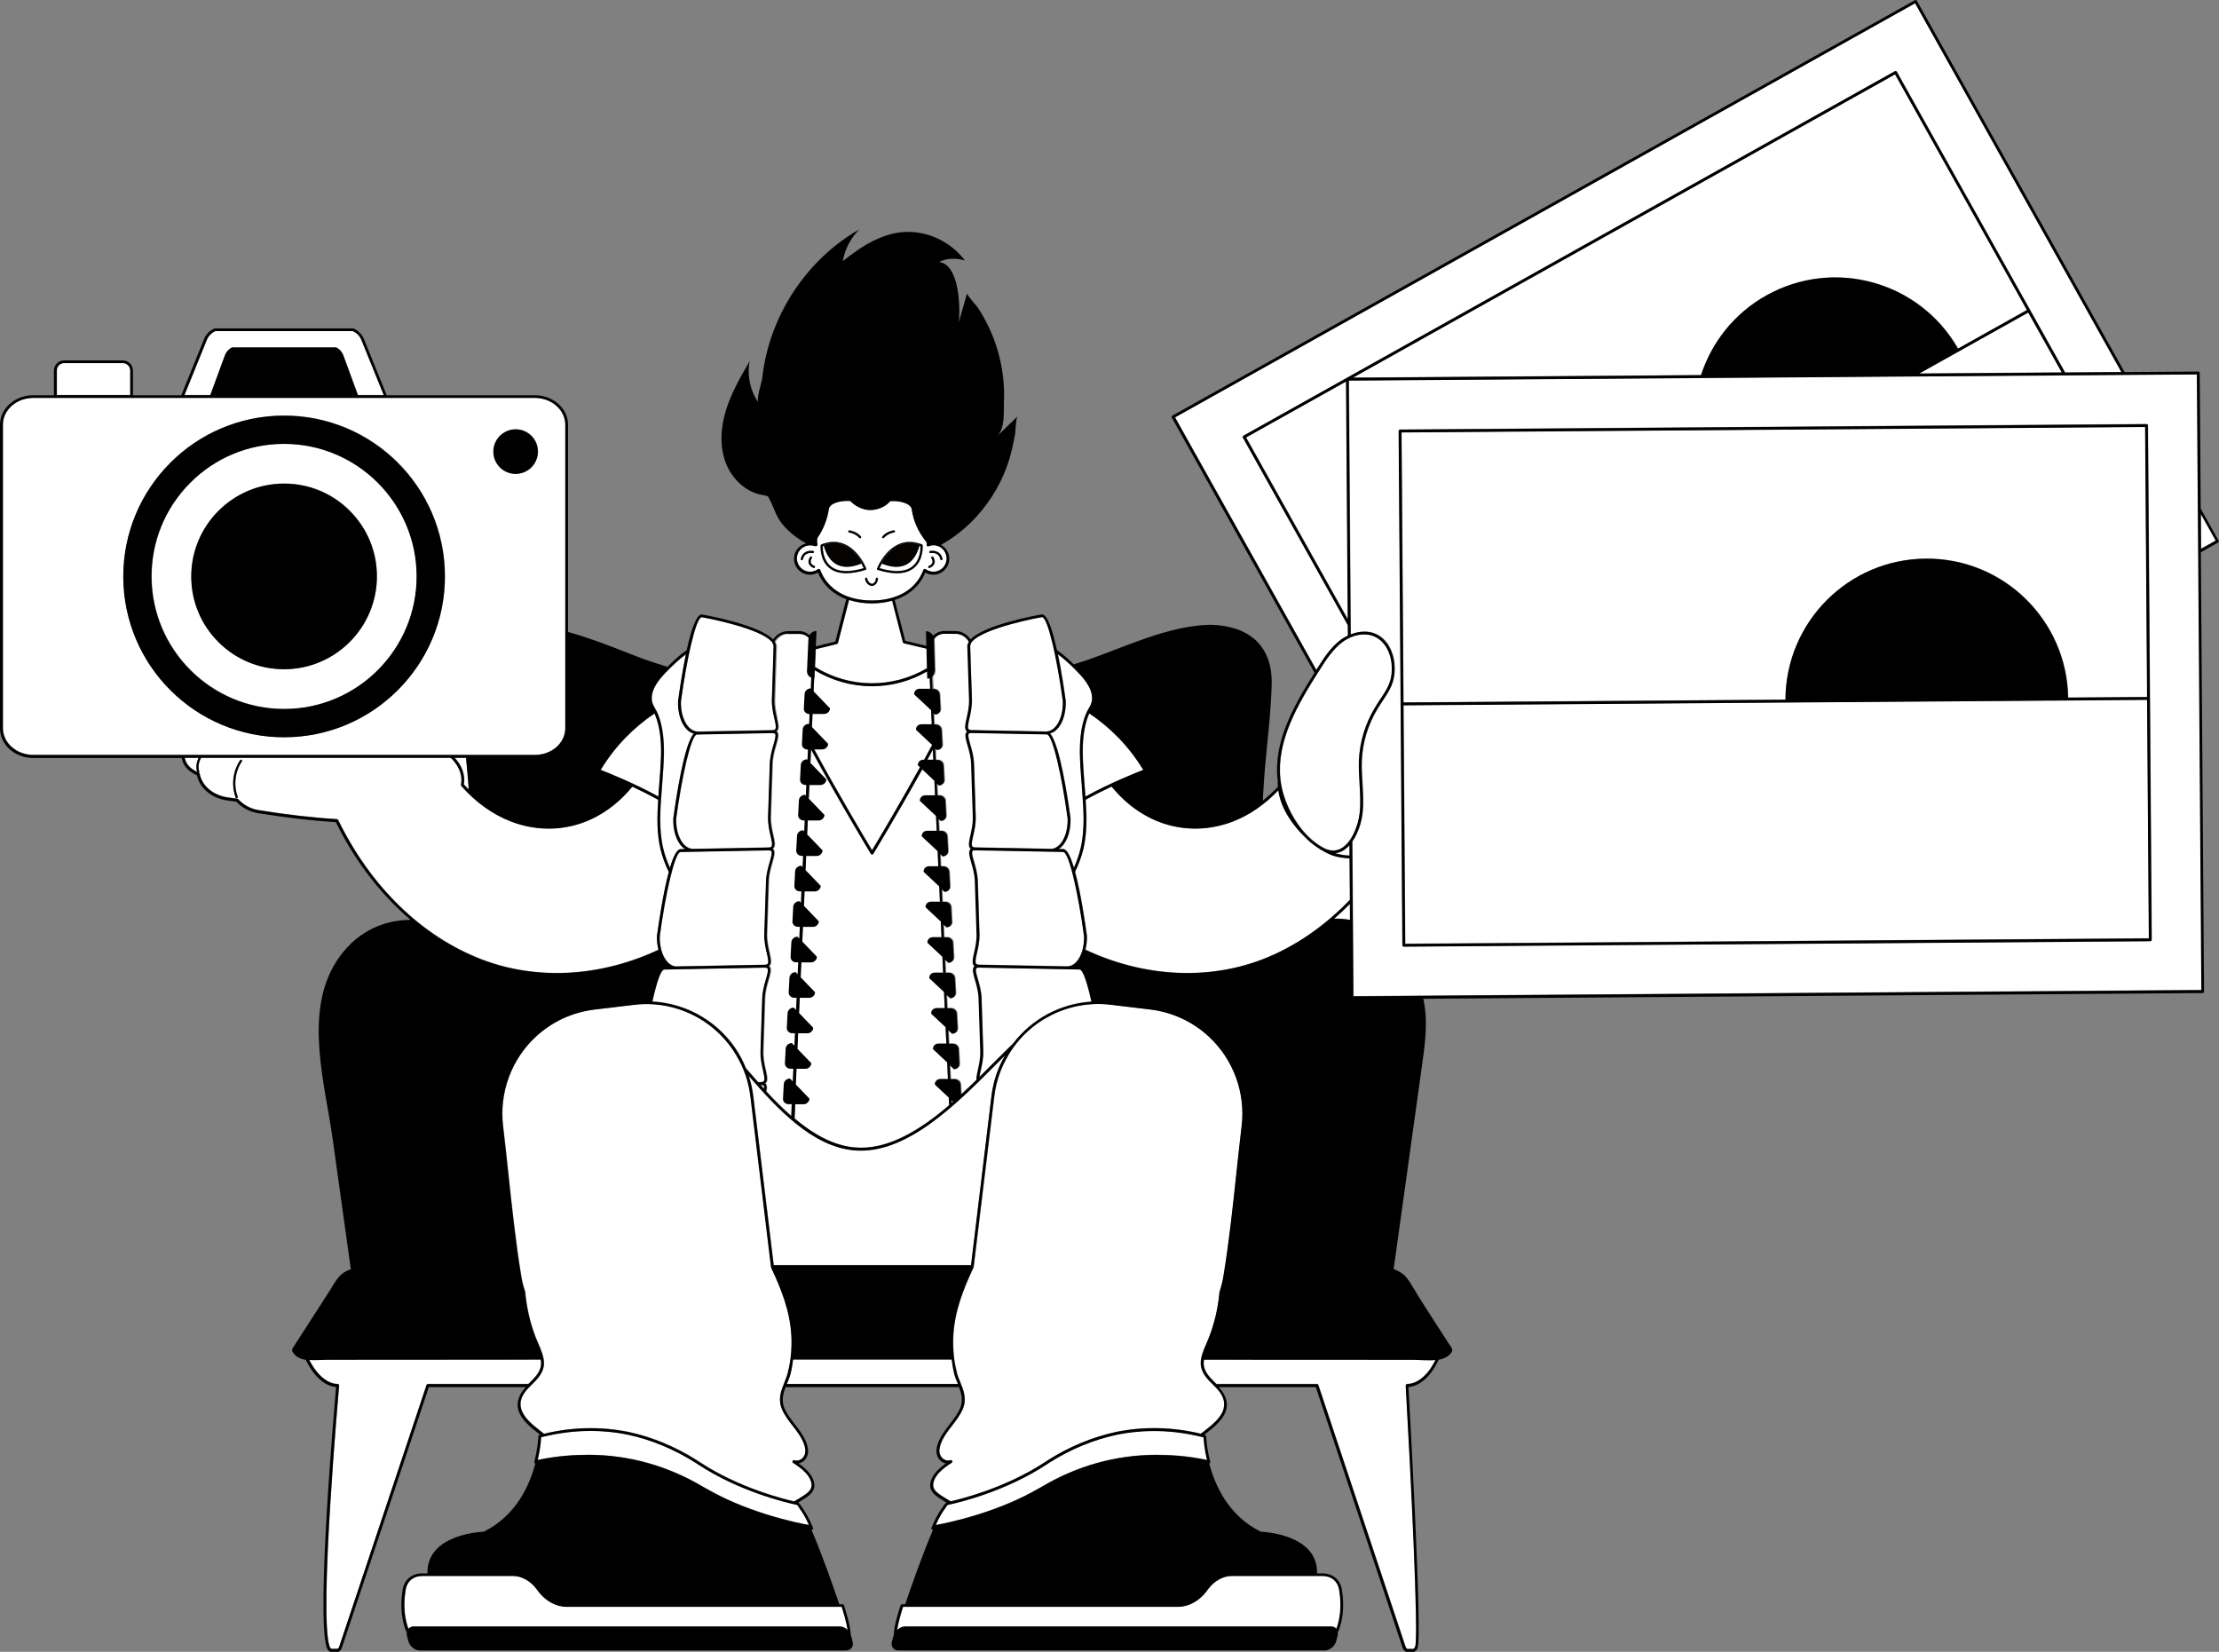 <?xml version="1.0" encoding="UTF-8"?>
<svg id="Layer_2" data-name="Layer 2" xmlns="http://www.w3.org/2000/svg" viewBox="0 0 630.72 469.45">
  <rect x="0" y="0" width="630.72" height="469.45" fill="#808080" stroke="none"/>
  <defs>
    <style>
      .cls-1 {
        fill: #050302;
      }

      .cls-1, .cls-2, .cls-3 {
        stroke-width: 0px;
      }

      .cls-3 {
        fill: #fff;
      }
    </style>
  </defs>
  <g id="Layer_1-2" data-name="Layer 1">
    <g>
      <g>
        <path class="cls-3" d="M265.6,195.71c.89,0,1.65.7,1.7,1.56l.22,4.13c.04.86-.64,1.56-1.53,1.56l-.43-.4.15,3.23h.43c.89,0,1.65.7,1.7,1.56l.22,4.13c.04.86-.64,1.56-1.53,1.56l-.51-.47.15,3.3h.51c.89,0,1.65.7,1.7,1.56l.22,4.13c.04.86-.64,1.56-1.53,1.56l-.58-.55.15,3.38h.58c.89,0,1.65.7,1.7,1.56l.22,4.13c.04.86-.64,1.56-1.53,1.56l-.66-.62.16,3.45h.66c.89,0,1.65.7,1.7,1.56l.22,4.13c.05.86-.64,1.56-1.53,1.56l-.74-.7.16,3.53h.73c.89,0,1.65.7,1.7,1.56l.22,4.13c.04.86-.64,1.56-1.53,1.56l-.82-.77.16,3.6h.81c.89,0,1.65.7,1.7,1.56l.22,4.13c.04.86-.64,1.56-1.53,1.56l-.9-.84.16,3.67h.88c.89,0,1.65.7,1.7,1.56l.22,4.13c.04.86-.64,1.56-1.53,1.56l-.98-.92.17,3.75h.96c.89,0,1.65.7,1.7,1.56l.22,4.13c.05.86-.64,1.56-1.53,1.56l-1.06-.99.17,3.82h1.04c.89,0,1.65.7,1.7,1.56l.22,4.13c.05.86-.64,1.56-1.53,1.56l-1.14-1.07.17,3.9h1.11c.89,0,1.65.7,1.7,1.56l.22,4.13c.04.86-.64,1.56-1.53,1.56l-1.22-1.14.18,3.97h1.19c.89,0,1.65.7,1.7,1.56l.15,2.79c1.5-1.37,2.96-2.77,4.39-4.17-.08-.73.12-1.66.39-2.84.33-1.46.75-3.28.68-5.23l-.48-15.05c-.06-1.95-.6-3.79-1.02-5.26-.51-1.75-.87-3.02-.31-3.76.05-.07.14-.1.2-.15-.07-.06-.17-.1-.23-.17-.59-.75-.31-2,.09-3.72.33-1.46.75-3.28.68-5.23l-.48-15.05c-.06-1.95-.6-3.79-1.02-5.26-.51-1.75-.87-3.01-.3-3.76.05-.07.14-.09.2-.15-.07-.06-.17-.1-.23-.17-.59-.75-.31-2,.09-3.72.33-1.46.75-3.28.68-5.23l-.48-15.05c-.06-1.95-.6-3.79-1.02-5.26-.51-1.75-.87-3.02-.31-3.76.05-.07.14-.1.2-.15-.07-.06-.17-.1-.23-.17-.59-.75-.31-2,.09-3.72.33-1.46.75-3.28.68-5.23l-.48-15.05c-.01-.47.17-.91.43-1.35-.74-1.32-2.12-2.25-3.69-2.26l-3.16-.02c-1.11,0-2.08.41-2.81,1.16-.11.11-.15.27-.25.39l.25,9.11c.02.63-.26,1.17-.69,1.55l.15,3.45h.35Z"/>
        <path class="cls-3" d="M309.49,203.07c-.71,1.71-1.19,3.66-1.46,5.98-.46,3.95-.15,8.06.14,12.03l.22,2.94c.06.77.11,1.55.17,2.33,6.93-3.83,14.48-6.83,16.46-7.59-4.22-6.91-9.41-12.05-15.34-16.06-.06.13-.14.24-.19.38Z"/>
        <path class="cls-3" d="M275.36,207.18c.14.18.42.27.84.28l21.12.4c.92,0,1.78-.38,2.53-1.14,1.52-1.54,2.4-4.41,2.31-7.48-1.57-11.64-4.2-23.73-5.9-23.91-5.78,1.02-20.58,4.48-20.45,8.33l.48,15.05c.06,2.05-.36,3.92-.71,5.43-.32,1.39-.59,2.59-.23,3.05Z"/>
        <path class="cls-3" d="M300.43,207.28c-.58.59-1.24.92-1.93,1.14,2.78,3.03,5.12,18.88,5.82,24.09.11,3.37-.84,6.39-2.53,8.11-.27.28-.58.43-.88.63l1.36.03c1.07.02,2.1,2.22,3.02,5.32.79-1.79,1.48-3.64,1.93-5.59,1.27-5.43.82-11.27.38-16.91l-.22-2.94c-.3-4.01-.61-8.15-.14-12.18.28-2.39.77-4.41,1.51-6.19.22-.54.49-1.01.75-1.46.5-.88.94-1.65.97-2.77.07-3.19-2.46-5.98-4.84-8.35-1.53-1.52-3.15-3.03-4.89-4.32,1.06,5.12,1.86,10.62,2.22,13.3.11,3.37-.84,6.39-2.53,8.11Z"/>
        <path class="cls-3" d="M310.29,284.62c-1.19-5.36-2.42-9.13-3.37-9.15l-3.52-.07h-.07l-25-.47s-.04,0-.05,0c-.37,0-.62.08-.73.22-.32.42.04,1.7.44,3.05.44,1.52.99,3.41,1.06,5.46l.48,15.05c.06,2.05-.36,3.92-.71,5.43-.16.7-.31,1.35-.37,1.88,1.46-1.44,2.88-2.87,4.27-4.26,1.84-1.85,3.59-3.59,5.27-5.21,5.38-7.06,13.52-11.39,22.31-11.93Z"/>
        <path class="cls-3" d="M277.51,273.85c.14.18.42.27.84.28l25,.47s.04,0,.05,0c.88,0,1.74-.4,2.48-1.15,1.52-1.54,2.41-4.41,2.31-7.48-1.58-11.71-4.23-23.88-5.93-23.91l-25-.47h-.05c-.37,0-.62.07-.74.22-.32.42.04,1.7.44,3.05.44,1.52.99,3.41,1.06,5.46l.48,15.05c.06,2.05-.36,3.92-.71,5.43-.32,1.39-.59,2.59-.23,3.05Z"/>
        <path class="cls-3" d="M270.5,312.66l.03.75c.13-.12.27-.23.4-.34l-.43-.41Z"/>
        <path class="cls-3" d="M276.43,240.52c.14.18.42.27.84.28l21.41.4c.92.04,1.78-.38,2.53-1.15,1.52-1.54,2.4-4.41,2.31-7.48-1.58-11.71-4.23-23.88-5.93-23.91l-21.41-.4h-.05c-.37,0-.62.07-.74.22-.32.42.05,1.7.44,3.05.44,1.52.99,3.41,1.06,5.46l.48,15.05c.06,2.05-.36,3.92-.71,5.43-.32,1.39-.59,2.59-.24,3.05Z"/>
        <path class="cls-3" d="M263.56,189.86l-.15-5.57c-1.56-.35-2.93-.69-4.09-.97-.91-.22-1.69-.41-2.32-.55-.15-.03-.26-.14-.3-.29l-3.06-11.82c-1.76.49-3.68.77-5.78.77-2.37,0-4.53-.36-6.47-.99l-3.16,12.24c-.04.14-.15.26-.3.29-.5.12-1.08.27-1.75.44-1.12.29-2.54.65-4.25,1.03l-.23,5.07c9.79,6.07,21.99,6.17,31.86.35Z"/>
        <path class="cls-3" d="M233.72,212.93h-2.25c6.9,12.78,14.72,25.84,16.43,28.68,2.62-4.33,8.23-13.84,13.65-23.62l-.59-.55c-.05-.86.64-1.56,1.53-1.56h.22c.78-1.42,1.54-2.83,2.29-4.23l-4.58-4.29c-.05-.86.64-1.56,1.53-1.56h2.93l-.18-4.01-4.81-4.51c-.05-.86.64-1.56,1.53-1.56h3.01l-.14-3.03c-.21.06-.43.12-.67.12l-.06-2.04c-4.87,2.79-10.28,4.21-15.69,4.21s-11.22-1.52-16.24-4.54l-.1,2.31s-.07-.02-.11-.02l-.17,3.72,4.67,4.84c-.04.86-.81,1.56-1.7,1.56h-3.26l-.17,3.75,4.6,4.77c-.05.86-.81,1.56-1.7,1.56Z"/>
        <path class="cls-3" d="M220.94,203.98c.39,1.72.68,2.96.09,3.72-.06.08-.16.11-.23.17.06.06.15.08.21.15.57.74.2,2.01-.3,3.76-.43,1.48-.96,3.32-1.02,5.27l-.49,15.05c-.06,1.94.35,3.77.69,5.23.39,1.72.67,2.96.08,3.72-.06.08-.16.11-.24.18.06.05.15.08.21.15.57.74.2,2.01-.3,3.76-.43,1.48-.96,3.32-1.02,5.27l-.49,15.05c-.06,1.94.35,3.77.69,5.23.39,1.72.67,2.96.08,3.72-.06.08-.16.11-.24.17.06.05.16.08.21.15.57.74.2,2.01-.3,3.76-.43,1.48-.96,3.32-1.02,5.27l-.49,15.05c-.06,1.95.35,3.77.68,5.23.39,1.72.67,2.96.08,3.72-.06.08-.16.11-.24.18.06.05.16.08.21.15.37.48.33,1.2.13,2.1,2.26,2.45,4.65,4.85,7.15,7.04l.15-3.4h-.94c-.89,0-1.58-.7-1.53-1.56l.22-4.13c.04-.86.8-1.56,1.7-1.56l.84.87.17-3.7h-.86c-.89,0-1.58-.7-1.53-1.56l.22-4.13c.04-.86.81-1.56,1.7-1.56l.77.8.16-3.63h-.78c-.89,0-1.58-.7-1.53-1.56l.22-4.13c.04-.86.8-1.56,1.7-1.56l.7.72.16-3.55h-.71c-.89,0-1.58-.7-1.53-1.56l.22-4.13c.05-.86.81-1.56,1.7-1.56l.62.65.16-3.48h-.63c-.89,0-1.58-.7-1.53-1.56l.22-4.13c.04-.86.81-1.56,1.7-1.56l.55.57.15-3.4h-.56c-.89,0-1.58-.7-1.53-1.56l.22-4.13c.05-.86.81-1.56,1.7-1.56l.48.5.15-3.33h-.48c-.89,0-1.58-.7-1.53-1.56l.22-4.13c.04-.86.8-1.56,1.7-1.56l.41.42.15-3.25h-.41c-.89,0-1.58-.7-1.53-1.56l.22-4.13c.04-.86.8-1.56,1.7-1.56l.33.35.14-3.18h-.33c-.89,0-1.58-.7-1.53-1.56l.22-4.13c.04-.86.81-1.56,1.7-1.56l.26.27.14-3.1h-.25c-.89,0-1.58-.7-1.53-1.56l.22-4.13c.05-.86.81-1.56,1.7-1.56l.19.2.14-3.03h-.18c-.89,0-1.58-.7-1.53-1.56l.22-4.13c.04-.86.8-1.56,1.7-1.56l.12.12.13-2.95h-.1c-.89,0-1.58-.7-1.53-1.56l.22-4.13c.04-.86.8-1.56,1.7-1.56l.05.05.14-3.1c-.75-.33-1.25-1.06-1.21-1.92l.41-9.23c0-.07.04-.13.05-.2-.72-.71-1.67-1.12-2.72-1.12h-.03l-3.16.02c-1.58.01-2.95.95-3.7,2.26.26.44.45.89.43,1.35l-.48,15.05c-.06,1.94.35,3.76.68,5.23Z"/>
        <path class="cls-3" d="M259.42,160.91c2.25-1.81,2.31-4.96,2.28-5.74-.02,0-.04-.01-.05-.02-.07-.03-.14-.05-.21-.09-.02,0-.04,0-.05,0-.94,3.42-3.55,7.96-10.69,5.06,0,.02-.02.04-.03.05l-.24.47c-.12.25-.23.45-.31.62-.03.06-.05.12-.07.17,4.24,1.25,7.39,1.08,9.37-.52Z"/>
        <path class="cls-3" d="M245.19,160.64c-.08-.15-.16-.31-.25-.49,0-.01-.02-.03-.02-.04-7.14,2.9-9.75-1.64-10.69-5.06-.02,0-.04,0-.06.01-.07.03-.14.06-.21.08-.02,0-.04.01-.05.02-.02.78.03,3.93,2.28,5.74,1.99,1.6,5.14,1.77,9.37.52-.02-.05-.04-.11-.07-.17-.07-.17-.18-.38-.31-.62Z"/>
        <path class="cls-3" d="M262.52,161.9c.04-.12.14-.21.26-.24.12-.04.25-.02.35.06.66.47,1.46.73,2.25.73,2.06,0,3.73-1.69,3.73-3.77s-1.67-3.77-3.73-3.77c-.46,0-.94.15-1.45.3-.19.05-.39-.03-.48-.21-.07-.14-.05-.3.04-.41.01-.09.01-.36-.19-.65-2.31-2.94-3.62-5.87-4.1-9.2-.27-1.84-3.66-2.53-6.1-2.36-1.26,1.51-3.44,2.5-5.61,2.54-2.39.02-4.53-1.28-5.77-2.58-2.34-.18-5.83.44-6.11,2.36-.41,2.84-1.51,5.62-3.17,8.06-.26.77-.16,1.27-.09,1.57.04.2.11.51-.11.73-.22.21-.49.13-.78.04l-.28-.06c-2.41-.54-4.64,1.27-4.64,3.64,0,2.08,1.69,3.77,3.77,3.77.77,0,1.54-.25,2.22-.73.07-.05.15-.07.23-.07.04,0,.08,0,.12.02.12.04.21.13.26.24,2.08,5.54,7.44,8.72,14.7,8.72s12.62-3.18,14.66-8.72ZM264.43,156.54c.06,0,1.35-.25,2.38.45.58.4.96,1,1.11,1.81.03.16-.08.32-.24.35-.02,0-.04,0-.06,0-.14,0-.27-.1-.3-.24-.42-2.19-2.69-1.79-2.78-1.78-.15.02-.32-.07-.35-.24-.03-.16.08-.32.24-.35ZM264.07,160.8c.57-.24.92-.56,1.02-.95.17-.61-.3-1.25-.3-1.26-.1-.13-.07-.32.06-.42.13-.1.32-.07.42.06.03.04.65.87.4,1.77-.16.58-.62,1.03-1.37,1.35-.04.02-.08.02-.12.02-.12,0-.23-.07-.28-.18-.06-.15,0-.33.16-.39ZM228.28,158.9c-.03.14-.15.24-.3.24-.02,0-.04,0-.06,0-.16-.03-.27-.19-.24-.35.15-.81.53-1.41,1.11-1.81,1.03-.7,2.32-.46,2.38-.45.16.03.27.19.24.35-.03.17-.18.26-.35.24-.1-.02-2.37-.42-2.78,1.78ZM231.7,161.19c-.05.12-.16.18-.28.18-.04,0-.08,0-.12-.02-.75-.32-1.21-.77-1.37-1.35-.24-.9.38-1.73.4-1.77.1-.13.29-.16.42-.06.13.1.16.29.06.42,0,0-.47.64-.3,1.26.11.39.45.71,1.02.95.15.06.22.24.16.39ZM250.86,152.41c1.23-1.45,3.16-1.71,3.24-1.73.18,0,.31.1.34.26.02.17-.09.32-.26.34-.02,0-1.78.25-2.86,1.52-.06.07-.14.11-.23.11-.07,0-.14-.02-.19-.07-.13-.11-.14-.3-.04-.42ZM249.57,161.03c.08-.18.19-.4.32-.66l.25-.48c1.68-2.9,5.37-7.44,11.4-5.41.04,0,.08.01.11.03.07.04.14.06.21.09.09.03.18.07.27.11.09.05.15.14.16.24.01.17.32,4.16-2.49,6.43-1.22.99-2.83,1.48-4.81,1.48-1.58,0-3.39-.31-5.43-.94-.08-.03-.15-.08-.18-.16-.04-.08-.04-.16,0-.24,0,0,.08-.2.21-.49ZM241.51,150.69c.08.01,2.01.27,3.24,1.73.11.13.09.32-.04.42-.05.05-.12.07-.19.07-.08,0-.17-.04-.23-.11-1.08-1.28-2.84-1.52-2.86-1.52-.16-.02-.28-.17-.26-.34.02-.16.14-.27.34-.26ZM235.81,161.38c-2.81-2.27-2.5-6.26-2.49-6.43,0-.1.07-.2.17-.24.09-.04.18-.08.27-.11.07-.03.14-.05.21-.09.04-.02.09-.03.13-.03,5.98-2.04,9.69,2.51,11.37,5.4l.25.5c.13.26.24.48.32.66.12.28.21.49.21.49.03.08.03.17,0,.24-.04.08-.1.13-.18.16-2.04.63-3.85.94-5.43.94-1.98,0-3.59-.49-4.81-1.48ZM245.96,164.47c-.02-.16.09-.32.26-.34.15-.02.31.09.34.26.13.91.88,1.48,1.36,1.48h.02c.43-.02,1.05-.57,1.06-1.44,0-.16.14-.3.3-.3h0c.17,0,.3.14.3.3-.01,1.16-.88,2-1.64,2.03-.01,0-.02,0-.04,0-.8,0-1.79-.8-1.95-1.99Z"/>
        <path class="cls-3" d="M216.23,308.29c.33.36.65.73.98,1.09.05-.38.05-.7-.08-.87-.12-.16-.39-.2-.79-.22h-.11Z"/>
        <path class="cls-3" d="M364.79,225.47c1.52,5.26,5.29,12.07,11.29,15.38,1.81,1,3.52,1.1,5.07.29,2.98-1.55,4.97-6.31,5.39-10.22.3-2.74.13-5.56-.04-8.29-.13-2.2-.27-4.48-.17-6.72.24-5.17,1.79-10.29,4.5-14.79.56-.94,1.11-1.77,1.64-2.57.21-.32.43-.64.63-.95h0c1.64-2.53,2.87-4.78,2.52-8.9-.24-2.82-1.62-6.35-4.78-7.82-.92-.43-1.95-.64-3.03-.64-2.06,0-4.29.76-6.21,2.2-2.72,2.04-4.67,5.1-6.39,7.79-6.54,10.25-12.33,20.34-11.22,31.1.14,1.38.41,2.77.81,4.13Z"/>
        <path class="cls-3" d="M383.78,261.4l-.03-4.56c-1.46,1.48-2.95,2.88-4.49,4.21,1.56-.04,3.07.08,4.53.35Z"/>
        <path class="cls-3" d="M381.52,241.84c-.66.34-1.35.51-2.05.57,1.28.4,2.66.64,4.18.71l-.02-2.99c-.63.7-1.33,1.3-2.11,1.71Z"/>
        <path class="cls-3" d="M374.53,189.81c1.76-2.75,3.75-5.87,6.58-8,.66-.49,1.36-.87,2.07-1.21l-.02-2.96-29.83-53.31c-.05-.09-.06-.2-.04-.3.03-.1.1-.19.19-.24l185.16-103.59c.2-.11.44-.04.55.15l47.82,85.47,16.03-.12L544.4.87l-210.38,117.7,40.16,71.78c.12-.18.23-.36.34-.55Z"/>
        <path class="cls-3" d="M316.03,223.49c-2.38,1.11-4.94,2.39-7.4,3.75.31,4.69.43,9.43-.63,13.94-.54,2.3-1.39,4.47-2.38,6.55,1.63,6.03,2.88,14.61,3.37,18.18.05,1.41-.13,2.73-.43,3.95,16.39,7.72,34.6,8.79,50.33,2.75,9.13-3.52,17.55-9.34,24.86-16.91l-.09-11.81c-1.71-.07-3.31-.31-4.74-.79-1.04-.35-2.07-.89-3.1-1.51-.04-.02-.08-.03-.12-.05-.48-.27-.93-.59-1.39-.9-1.24-.84-2.37-1.8-3.4-2.87,0,0,0,0,0,0-3.09-3.03-6.71-7.66-7.5-13.2-3.89,4.06-8.22,7.06-12.92,8.87-7.7,2.95-15.95,2.64-23.22-.89-4.25-2.06-8.06-5.17-11.23-9.05Z"/>
        <polygon class="cls-3" points="383.15 175.97 382.66 108.38 354.23 124.28 383.15 175.97"/>
        <polygon class="cls-3" points="576.57 88.77 545.58 106.11 586.1 105.81 576.57 88.77"/>
        <path class="cls-3" d="M195.9,206.73c.76.77,1.68,1.14,2.53,1.14l21.12-.4c.43,0,.7-.1.84-.28.36-.45.08-1.65-.23-3.05-.34-1.51-.77-3.38-.71-5.43l.48-15.05c.12-3.85-14.67-7.31-20.45-8.33-1.7.18-4.33,12.27-5.9,23.94-.1,3.03.79,5.9,2.31,7.44Z"/>
        <path class="cls-3" d="M263.64,215.87h1.71l-.13-2.92c-.52.97-1.05,1.94-1.58,2.92Z"/>
        <path class="cls-3" d="M219.96,359.48s0,.02,0,.02h56.1s0-.03,0-.05l5.8-48.02c.51-4.16,1.83-8.05,3.89-11.58-.82.82-1.64,1.64-2.49,2.49-11.48,11.53-25.74,25.91-40.5,24.53-11.89-1.09-21.81-11.88-29.9-21.16.6,1.84,1.03,3.75,1.28,5.72l5.81,48.05Z"/>
        <path class="cls-3" d="M228.43,313.76h-2.43l-.18,4.07c5.17,4.36,10.84,7.67,17.03,8.24,9.29.85,18.49-4.8,26.9-11.99l-.1-2.2-3.94-3.69c-.05-.86.64-1.56,1.53-1.56h2.17l-.21-4.75-4.02-3.76c-.04-.86.64-1.56,1.53-1.56h2.25l-.21-4.68-4.1-3.84c-.04-.86.64-1.56,1.53-1.56h2.33l-.21-4.61-4.18-3.91c-.04-.86.64-1.56,1.53-1.56h2.4l-.2-4.53-4.26-3.99c-.04-.86.64-1.56,1.53-1.56h2.48l-.2-4.46-4.34-4.06c-.05-.86.64-1.56,1.53-1.56h2.55l-.2-4.38-4.42-4.14c-.04-.86.64-1.56,1.53-1.56h2.63l-.19-4.31-4.5-4.21c-.04-.86.64-1.56,1.53-1.56h2.7l-.19-4.24-4.58-4.28c-.04-.86.64-1.56,1.53-1.56h2.78l-.19-4.16-3.46-3.24c-6.94,12.51-13.82,23.88-13.92,24.03-.14.24-.54.24-.68,0-.11-.18-9.19-15.16-16.99-29.66h-.03l-.17,3.83,4.52,4.69c-.05.86-.8,1.56-1.7,1.56h-3.11l-.18,3.9,4.45,4.62c-.04.86-.8,1.56-1.7,1.56h-3.03l-.18,3.98,4.38,4.55c-.04.86-.81,1.56-1.7,1.56h-2.96l-.18,4.05,4.31,4.47c-.04.86-.8,1.56-1.7,1.56h-2.88l-.19,4.12,4.23,4.4c-.05.86-.81,1.56-1.7,1.56h-2.8l-.19,4.2,4.16,4.32c-.04.86-.8,1.56-1.7,1.56h-2.73l-.19,4.28,4.09,4.24c-.04.86-.81,1.56-1.7,1.56h-2.65l-.2,4.35,4.02,4.17c-.04.86-.8,1.56-1.7,1.56h-2.58l-.2,4.43,3.94,4.09c-.05.86-.81,1.56-1.7,1.56h-2.5l-.2,4.5,3.87,4.02c-.05.86-.8,1.56-1.7,1.56Z"/>
        <path class="cls-3" d="M219.93,211.55c.39-1.35.76-2.62.44-3.05-.12-.15-.36-.22-.74-.22h-.05l-21.41.4c-1.7.03-4.35,12.2-5.93,23.95-.1,3.03.79,5.9,2.31,7.44.74.75,1.6,1.15,2.48,1.15h.05l21.41-.4c.43,0,.7-.1.84-.28.35-.45.08-1.65-.24-3.04-.34-1.51-.77-3.38-.71-5.43l.49-15.05c.07-2.05.61-3.94,1.06-5.46Z"/>
        <path class="cls-3" d="M187.57,266.04c-.1,3.03.79,5.9,2.31,7.44.75.77,1.66,1.19,2.53,1.14l25-.47c.43,0,.7-.1.84-.28.35-.45.08-1.65-.24-3.04-.34-1.51-.77-3.38-.71-5.43l.49-15.05c.07-2.05.62-3.94,1.06-5.46.39-1.35.76-2.62.44-3.05-.12-.16-.44-.25-.79-.22l-21.41.4h-.06l-3.53.07c-1.7.03-4.35,12.2-5.93,23.95Z"/>
        <path class="cls-3" d="M210.14,299.58s.04.08.04.12c.73,1.24,1.34,2.53,1.88,3.86.05.06.1.11.15.17,1.07,1.23,2.17,2.5,3.31,3.78l.8-.02c.43,0,.7-.1.84-.28.35-.45.08-1.65-.23-3.04-.34-1.51-.77-3.39-.71-5.44l.48-15.05c.07-2.05.62-3.94,1.06-5.46.39-1.35.76-2.62.44-3.05-.11-.15-.36-.22-.74-.22-.02,0-.04,0-.05,0l-28.59.54c-.94.02-2.18,3.77-3.36,9.1,10.08.54,19.41,6.05,24.66,14.98Z"/>
        <path class="cls-3" d="M576.18,88.07l-37.48-66.99-154.09,86.21,98.94-.72c3.02-9.28,9.36-17.5,18.55-22.64,19.25-10.77,43.55-3.99,54.48,15.11l19.59-10.96Z"/>
        <path class="cls-3" d="M225.78,427.47c-2.53-.55-15.68-3.69-27.22-11.27l-.68-.44h0s-.05-.04-.07-.05c-6.11-3.88-12.62-6.58-19.34-8.02-7.8-1.57-15.82-1.38-23.81.56-.27.03-.49.09-.71.15-.03,0-.05.01-.08.02-.01.26-.04.67-.11,1.21,0,.04,0,.14-.02.26,0,.1-.02.2-.02.29-.2,1.65-.48,3.19-.85,4.72,2.7-.57,5.4-.97,8.03-1.19,2.13-.19,4.3-.28,6.64-.28,11.48.08,22.4,3.16,32.44,9.15.27.15.54.31.86.47,4.92,2.85,10.69,5.32,17.16,7.34,5.97,1.86,10.62,2.75,12.01,3-.87-1.97-1.76-3.53-2.71-4.77-.02-.02-.03-.04-.04-.06-.16-.32-.42-.63-.66-.9-.14-.03-.42-.09-.82-.17Z"/>
        <path class="cls-3" d="M224.06,389.78c.8-3.07,1.11-6.51.95-10.21-.38-7.12-2.98-13.49-5.73-19.31-.05-.2-.06-.3-.07-.4,0-.08-.02-.16-.04-.25l-5.81-48.08c-.51-4.14-1.83-8-3.91-11.5-.02-.04-.04-.08-.05-.12-5.4-9.12-15.15-14.6-25.55-14.6-1.18,0-2.37.07-3.56.22l-11.33,1.36c-6.21.77-11.92,3.41-16.51,7.63-7.03,6.46-10.54,15.98-9.4,25.49.54,4.51,1.03,9.13,1.51,13.58,1.02,9.48,2.06,19.29,3.61,28.8.23,1.55.62,3.12,1.15,4.66.44,4.72,1.46,9.13,3.08,13.2.2.5.42,1.01.64,1.51.84,1.93,1.7,3.93,1.63,5.86-.12,2.56-1.93,4.35-3.53,5.93l-.48.47c-2.29,2.23-3.07,4.25-2.46,6.37.67,2.4,3.05,4.4,5.43,6.24.21.17.42.32.62.48.15.11.29.22.44.34,8-1.93,16.08-2.11,23.96-.53,6.83,1.46,13.43,4.2,19.64,8.15.03.02.05.04.07.06l.65.42c11.24,7.38,23.99,10.5,26.78,11.12.85-.48,1.72-1.01,2.73-1.67,1.03-.69,2.05-1.46,2.23-2.65.13-1.08-.46-2.47-1.58-3.72-1.1-1.21-2.48-2.15-3.68-2.93-.17-.11-.23-.32-.15-.5.08-.18.28-.29.47-.23,1.02.26,1.73-.09,2.15-.42.69-.55,1.07-1.46,1.03-2.42-.12-2.11-1.61-4.33-2.72-5.82l-.67-.86c-1.23-1.58-2.5-3.21-3.26-4.99-1.23-2.92-.22-5.36.75-7.73.35-.85.68-1.65.9-2.46,0-.15.05-.31.09-.48Z"/>
        <path class="cls-3" d="M271.27,390.42s-.01-.07-.01-.1c0-.08-.04-.25-.07-.34-.3-1.15-.46-2.4-.63-3.65-15.03,0-30.07-.01-45.1,0-.17,1.25-.33,2.5-.63,3.66-.02.09-.07.26-.07.34,0,.04,0,.07-.01.1-.24.88-.6,1.76-.95,2.6-.04.09-.07.18-.11.27h48.62c-.04-.09-.07-.18-.11-.27-.35-.85-.71-1.73-.95-2.6Z"/>
        <path class="cls-3" d="M153.05,452.21l-.55-.74c-1.64-2.2-4.2-3.62-6.52-3.62h-25.94c-2.48,0-4.28,1.48-4.68,3.86-.87,5.11-.07,8.86.76,11.11,0,.02.02.03.03.05.35-.4.86-.67,1.52-.67h121.06c.82,0,1.64.41,2.27,1.01-.3-2.08-1.19-5.1-1.7-6.61h-78.27c-2.9,0-5.95-1.68-7.97-4.39Z"/>
        <path class="cls-3" d="M133.3,224.35c-.1-1.16-.17-2.31-.27-3.47-.16-1.86-.34-3.71-.5-5.57h-3.26c.47.49.95,1.1,1.48,1.95,1.06,1.8,1.47,3.8,1.15,5.66.46.51.95.95,1.42,1.43Z"/>
        <path class="cls-3" d="M56.55,215.31h-4.01c.16.99.71,1.98,1.59,2.78.53.47,1.17.88,1.95,1.27-.39-1.36-.21-2.82.46-4.05Z"/>
        <path class="cls-3" d="M187.2,269.88c-.3-1.21-.48-2.52-.43-3.91.48-3.6,1.73-12.19,3.37-18.22-.99-2.08-1.84-4.24-2.38-6.55-1.06-4.52-.94-9.27-.63-13.96-2.45-1.36-5-2.63-7.36-3.74-3.16,3.88-6.97,6.98-11.22,9.04-7.28,3.53-15.52,3.84-23.22.89-5.26-2.03-10.03-5.44-14.17-10.13-.08-.09-.12-.22-.09-.34.35-1.72-.01-3.6-1.01-5.29-.65-1.04-1.24-1.79-1.76-2.22-.07-.06-.18-.09-.27-.14H57.22c-.74,1.17-.95,2.68-.54,4,.03.1-.06.16-.12.23.12.06.21.16.23.3.62,3.48,3.88,6.2,8.1,6.76.74.1,1.51.2,2.28.3l.29.04c.09.01.18.05.24.12,1.6,1.69,3.6,2.78,5.79,3.13,8.04,1.3,15.55,2.17,22.31,2.57.15,0,.27.09.34.22,9.27,19,23.74,33.07,40.77,39.62,15.71,6.04,33.89,4.98,50.28-2.73ZM68.8,216.34c-1.97,2.91-2.43,6.77-1.19,10.06.06.16-.02.33-.18.39-.04.01-.07.02-.11.02-.12,0-.24-.07-.28-.19-1.3-3.47-.82-7.53,1.26-10.61.09-.14.28-.17.42-.08.14.09.17.28.08.42Z"/>
        <path class="cls-3" d="M335.02,456.6h-78.28c-.5,1.51-1.4,4.53-1.69,6.61.64-.6,1.45-1.01,2.27-1.01h121.06c.66,0,1.17.27,1.52.67,0-.02.02-.03.03-.05.83-2.25,1.63-6.01.76-11.11-.41-2.38-2.2-3.86-4.68-3.86h-25.94c-2.32,0-4.88,1.42-6.52,3.62l-.55.74c-2.02,2.71-5.07,4.39-7.97,4.39Z"/>
        <path class="cls-3" d="M150.56,392.96c1.57-1.54,3.19-3.14,3.29-5.39.01-.4-.03-.81-.1-1.23-.53,0-1.06,0-1.59,0-13.78,0-27.56.02-41.34.03-5.96,0-11.93,0-17.89.01-1.53,0-3.33.19-5,.07.67,1.26,1.37,2.4,2.14,3.34,1.88,2.28,3.88,3.46,5.94,3.5.11,0,.23.05.31.13.07.08.13.19.12.3-.06.65-5.8,64.97-2.74,74.12.16.5.43.73.62.73h1.56c.19,0,.46-.22.62-.72,1.31-3.85,24.56-73.58,24.79-74.29.05-.16.21-.27.38-.27h28.55l.33-.33Z"/>
        <path class="cls-3" d="M342.28,409.89c-.01-.11-.02-.22-.02-.31-.07-.52-.1-.91-.11-1.17-.03,0-.05-.01-.08-.02-.22-.06-.44-.12-.66-.14-8.04-1.95-16.05-2.14-23.86-.56-6.71,1.44-13.22,4.13-19.33,8.01-.02.02-.04.04-.07.05h0s-.68.44-.68.44c-11.54,7.59-24.69,10.72-27.21,11.27-.41.08-.69.14-.83.17-.26.3-.51.6-.66.9-.99,1.29-1.88,2.87-2.75,4.84,1.36-.24,6.02-1.13,12.01-3,6.47-2.02,12.24-4.49,17.14-7.33.34-.17.61-.33.88-.48,10.04-5.99,20.95-9.06,32.43-9.14,2.34,0,4.52.09,6.65.28,2.63.22,5.32.63,8.03,1.19-.38-1.53-.65-3.06-.85-4.67,0-.14-.01-.24-.02-.34Z"/>
        <rect class="cls-3" x="399.22" y="199.62" width="211.37" height="67.79" transform="translate(-1.7 3.7) rotate(-.42)"/>
        <path class="cls-3" d="M187,202.78c.74,1.77,1.23,3.8,1.51,6.19.47,4.05.16,8.21-.14,12.23l-.22,2.9c-.44,5.65-.89,11.49.38,16.91.46,1.95,1.14,3.8,1.93,5.59.92-3.1,1.95-5.3,3.02-5.32l1.36-.03c-.3-.19-.6-.35-.87-.62-1.7-1.72-2.64-4.74-2.54-8.07.71-5.25,3.05-21.1,5.82-24.13-.68-.21-1.34-.55-1.93-1.14-1.7-1.72-2.65-4.74-2.54-8.07.36-2.7,1.16-8.21,2.22-13.34-1.74,1.3-3.36,2.8-4.89,4.32-2.38,2.37-4.91,5.16-4.83,8.35.03,1.12.46,1.88.96,2.76.26.45.52.92.75,1.46Z"/>
        <path class="cls-3" d="M383.46,108.1l.53,72.14c2.48-.97,5.08-1.07,7.19-.09,3.47,1.61,4.98,5.44,5.24,8.48.37,4.37-.92,6.75-2.64,9.4-.2.31-.41.63-.63.96-.52.79-1.07,1.61-1.62,2.53-2.64,4.4-4.15,9.38-4.38,14.42-.1,2.2.04,4.46.17,6.63.17,2.76.34,5.61.04,8.42-.29,2.66-1.29,5.79-2.92,8.12l.32,43.97,241.06-1.76-1.28-174.99-241.06,1.76ZM611.53,267.32c-.07.07-.18.12-.28.12l-212.17,1.55h0c-.22,0-.4-.18-.4-.4l-.5-68.59h0s-.57-77.57-.57-77.57c0-.11.04-.21.12-.28.07-.07.18-.12.28-.12l212.17-1.55h0c.22,0,.4.18.4.4l1.07,146.15c0,.11-.04.21-.12.29Z"/>
        <path class="cls-3" d="M344.9,393.53c-1.6-1.58-3.41-3.36-3.53-5.92-.07-1.93.8-3.93,1.63-5.86.22-.51.44-1.01.64-1.51,1.61-4.07,2.64-8.47,3.06-13.1.55-1.64.93-3.2,1.16-4.75,1.55-9.52,2.6-19.33,3.62-28.81.48-4.46.97-9.07,1.51-13.58,1.14-9.5-2.38-19.03-9.4-25.49-4.59-4.22-10.3-6.86-16.52-7.63l-11.33-1.36c-11.69-1.39-23.11,4.24-29.12,14.4,0,.04-.02.08-.04.11-2.09,3.49-3.4,7.36-3.91,11.5l-5.81,48.05c-.02.12-.03.2-.04.28,0,.1-.02.2-.04.3-2.78,5.92-5.38,12.28-5.76,19.41-.17,3.7.15,7.14.95,10.21.04.17.08.33.09.48.22.81.55,1.61.9,2.46.97,2.36,1.98,4.8.75,7.72-.77,1.78-2.04,3.41-3.26,4.99l-.67.87c-1.11,1.49-2.6,3.71-2.72,5.83-.04.95.35,1.86,1.04,2.41.42.34,1.13.69,2.15.42.2-.06.39.05.47.23.08.18.02.39-.15.5-1.21.78-2.59,1.72-3.68,2.93-1.12,1.25-1.71,2.64-1.58,3.73.17,1.18,1.2,1.95,2.23,2.64,1.01.66,1.88,1.19,2.73,1.67,2.75-.61,15.53-3.73,26.78-11.12l.65-.42s.05-.04.07-.06c6.2-3.94,12.81-6.69,19.63-8.14,7.87-1.59,15.93-1.4,23.97.53.15-.11.29-.22.44-.33.21-.15.41-.31.62-.47,2.38-1.85,4.76-3.84,5.43-6.24.61-2.12-.18-4.15-2.46-6.37l-.48-.48Z"/>
        <path class="cls-3" d="M547.43,158.72c22.06-.16,40.08,17.49,40.46,39.49l22.45-.16-.56-76.76-211.37,1.55.56,76.76,108.58-.79c.06-22.01,17.82-39.92,39.88-40.08Z"/>
        <path class="cls-3" d="M342.28,386.35c-.07.42-.11.83-.1,1.23.1,2.24,1.72,3.84,3.29,5.38l.33.33h28.59c.17,0,.32.11.38.27,0,0,21.62,64.95,24.75,74.28.16.5.43.73.62.73h1.56c.19,0,.46-.22.62-.72,1.03-3.02-1.32-49.82-2.7-74.14,0-.11.03-.22.11-.3s.18-.13.29-.13c2.09-.04,4.1-1.21,5.98-3.5.74-.92,1.43-2.07,2.08-3.34-2.17.21-4.57-.07-6.41-.07-7.32,0-14.64,0-21.97-.01-12.47,0-24.95-.02-37.42-.02Z"/>
        <polygon class="cls-3" points="625.68 155.92 629.85 153.59 625.61 146.02 625.68 155.92"/>
        <path class="cls-3" d="M160.73,206.91v-86.29c0-4.19-3.87-7.59-8.63-7.59H9.51c-4.76,0-8.63,3.41-8.63,7.59v86.29c0,4.19,3.87,7.59,8.63,7.59h142.6c4.76,0,8.63-3.41,8.63-7.59ZM80.94,209.48c-25.24.07-45.76-20.33-45.84-45.57-.07-25.24,20.33-45.76,45.57-45.84,25.24-.07,45.76,20.33,45.84,45.57s-20.33,45.76-45.57,45.84ZM146.63,134.62c-3.49,0-6.33-2.83-6.33-6.33s2.83-6.32,6.33-6.32,6.32,2.83,6.32,6.32-2.83,6.33-6.32,6.33Z"/>
        <path class="cls-3" d="M187.35,224.04l.22-2.89c.3-3.98.61-8.1.15-12.07-.27-2.32-.75-4.27-1.46-5.98-.06-.13-.13-.24-.19-.37-5.91,4.01-11.09,9.14-15.3,16.04,1.97.76,9.5,3.76,16.41,7.59.05-.77.11-1.54.16-2.31Z"/>
        <path class="cls-3" d="M80.81,126.09h-.11c-10.07.03-19.52,3.98-26.61,11.11-7.1,7.14-10.99,16.61-10.96,26.68.06,20.74,16.95,37.57,37.68,37.57h.11c20.78-.06,37.63-17.01,37.57-37.79-.06-20.74-16.95-37.57-37.68-37.57ZM80.88,190.15h-.08c-7.02,0-13.62-2.72-18.6-7.67-5-4.97-7.76-11.58-7.78-18.63-.04-14.54,11.76-26.41,26.3-26.45h.08c7.02,0,13.62,2.72,18.59,7.67,5,4.97,7.76,11.58,7.78,18.63.04,14.54-11.76,26.41-26.3,26.45Z"/>
        <path class="cls-3" d="M63.96,101c.39-1.06,1.14-1.87,2.06-2.31h29.57c.92.43,1.67,1.24,2.06,2.31l4.13,11.24h7.36l-6.36-15.68c-.46-1.13-1.32-2.02-2.45-2.52h-39.05c-1.13.5-1.99,1.39-2.45,2.52l-6.36,15.68h7.36l4.13-11.24Z"/>
        <path class="cls-3" d="M37.07,105.23c0-1.16-.94-2.1-2.1-2.1h-16.67c-1.16,0-2.1.94-2.1,2.1v7h20.87v-7Z"/>
      </g>
      <g>
        <path class="cls-1" d="M250.63,160.19c7.14,2.9,9.75-1.64,10.69-5.06.03-.09.06-.19.09-.29-6.02-2.05-9.58,2.69-11.07,5.25.11.05.19.05.3.1Z"/>
        <path class="cls-1" d="M244.84,160.19c.1-.04.19-.05.29-.1-1.48-2.57-5.05-7.3-11.07-5.25.02.09.06.19.09.29.94,3.42,3.55,7.96,10.69,5.06Z"/>
        <path class="cls-2" d="M68.24,216.08c-2.08,3.07-2.56,7.13-1.26,10.61.05.12.16.19.28.19.04,0,.07,0,.11-.02.15-.06.23-.23.18-.39-1.23-3.29-.78-7.14,1.19-10.06.09-.14.06-.32-.08-.42-.13-.09-.32-.06-.42.08Z"/>
        <path class="cls-2" d="M249.48,161.99c2.04.63,3.85.94,5.43.94,1.98,0,3.59-.49,4.81-1.48,2.81-2.27,2.5-6.26,2.49-6.43,0-.1-.07-.2-.16-.24-.09-.05-.18-.08-.27-.11-.07-.03-.14-.05-.21-.09-.03-.01-.07-.02-.11-.03-6.03-2.03-9.72,2.51-11.4,5.41l-.25.48c-.13.26-.24.48-.32.66-.12.29-.21.49-.21.49-.03.08-.03.17,0,.24.04.08.1.13.18.16ZM250.05,161.34c.07-.17.18-.38.3-.62l.24-.47s.02-.04.03-.05c-.1-.04-.19-.05-.3-.1,1.48-2.57,5.05-7.3,11.07-5.25-.02.09-.06.19-.09.29.01,0,.03,0,.05,0,.07.03.14.06.22.09.02,0,.04.01.05.02.02.78-.03,3.93-2.28,5.74-1.98,1.6-5.14,1.77-9.37.52.02-.05.05-.11.07-.17Z"/>
        <path class="cls-2" d="M246.17,161.83c.04-.08.04-.16,0-.24,0,0-.08-.2-.21-.49-.08-.18-.19-.4-.32-.66l-.25-.5c-1.67-2.89-5.39-7.44-11.37-5.4-.05,0-.09.01-.13.03-.07.04-.14.06-.21.09-.09.03-.18.07-.27.11-.09.05-.16.14-.17.24-.01.17-.32,4.16,2.49,6.43,1.22.99,2.83,1.48,4.81,1.48,1.58,0,3.39-.31,5.43-.94.08-.03.15-.08.18-.16ZM236.12,160.98c-2.25-1.81-2.31-4.96-2.28-5.74.02,0,.04-.01.05-.02.07-.03.14-.05.21-.08.02,0,.04,0,.06-.01-.03-.09-.06-.19-.09-.29,6.01-2.05,9.58,2.69,11.07,5.25-.11.05-.19.05-.29.1,0,.01.02.03.02.04.09.18.17.34.25.49.13.24.23.45.31.62.03.06.05.12.07.17-4.23,1.25-7.39,1.08-9.37-.52Z"/>
        <path class="cls-2" d="M244.22,152.87c.06.07.14.11.23.11.07,0,.14-.02.19-.07.13-.11.14-.3.04-.42-1.23-1.45-3.16-1.71-3.24-1.73-.2,0-.32.1-.34.26-.02.16.09.31.26.34.02,0,1.78.24,2.86,1.52Z"/>
        <path class="cls-2" d="M230.99,157.2c.17.03.32-.07.35-.24.03-.16-.08-.32-.24-.35-.06,0-1.35-.25-2.38.45-.58.39-.96,1-1.11,1.81-.03.16.08.32.24.35.02,0,.04,0,.06,0,.14,0,.27-.1.3-.24.42-2.19,2.68-1.79,2.78-1.78Z"/>
        <path class="cls-2" d="M230.44,159.92c-.17-.61.3-1.25.3-1.26.1-.13.07-.32-.06-.42-.14-.1-.32-.07-.42.06-.03.04-.65.87-.4,1.77.16.58.62,1.03,1.37,1.35.04.02.08.02.12.02.12,0,.23-.07.28-.18.06-.15,0-.33-.16-.39-.57-.24-.92-.56-1.02-.95Z"/>
        <path class="cls-2" d="M251.01,152.98c.08,0,.17-.04.23-.11,1.08-1.27,2.84-1.52,2.86-1.52.16-.02.28-.17.26-.34-.02-.16-.15-.27-.34-.26-.08.01-2.01.27-3.24,1.73-.11.13-.09.32.04.42.05.05.13.07.19.07Z"/>
        <path class="cls-2" d="M267.26,158.97c.03.14.15.24.3.24.02,0,.04,0,.06,0,.16-.03.27-.19.24-.35-.15-.81-.53-1.41-1.11-1.81-1.03-.7-2.32-.46-2.38-.45-.16.03-.27.19-.24.35.03.17.2.26.35.24.1-.02,2.37-.42,2.78,1.78Z"/>
        <path class="cls-2" d="M264.23,161.42c.75-.32,1.21-.77,1.37-1.35.24-.9-.38-1.73-.4-1.77-.1-.13-.29-.16-.42-.06-.13.1-.16.29-.06.42,0,0,.47.64.3,1.26-.11.39-.45.71-1.02.95-.15.06-.22.24-.16.39.05.12.16.18.28.18.04,0,.08,0,.12-.02Z"/>
        <path class="cls-2" d="M247.88,166.53c.76-.03,1.63-.87,1.64-2.03,0-.17-.13-.3-.3-.3h0c-.16,0-.3.13-.3.3,0,.87-.62,1.42-1.06,1.44h-.02c-.48,0-1.23-.56-1.36-1.48-.02-.16-.18-.28-.34-.26-.16.02-.28.17-.26.34.17,1.19,1.15,1.99,1.95,1.99.01,0,.03,0,.04,0Z"/>
        <path class="cls-2" d="M80.6,118.14c-25.24.07-45.64,20.59-45.57,45.84.07,25.24,20.59,45.64,45.84,45.57,25.24-.07,45.64-20.6,45.57-45.84-.07-25.24-20.6-45.64-45.84-45.57ZM80.73,201.52c-20.72,0-37.62-16.83-37.68-37.57-.03-10.06,3.86-19.54,10.96-26.68,7.1-7.14,16.55-11.08,26.61-11.11h.11c20.73,0,37.62,16.83,37.68,37.57.06,20.78-16.79,37.73-37.57,37.79h-.11Z"/>
        <path class="cls-2" d="M80.73,137.46h-.08c-14.54.04-26.34,11.91-26.3,26.45.02,7.05,2.78,13.66,7.78,18.63,4.98,4.95,11.58,7.67,18.6,7.67h.08c14.55-.04,26.34-11.91,26.3-26.45-.02-7.05-2.78-13.66-7.78-18.63-4.98-4.95-11.58-7.67-18.59-7.67Z"/>
        <path class="cls-2" d="M146.55,122.04c-3.49,0-6.33,2.83-6.33,6.32s2.83,6.33,6.33,6.33,6.32-2.83,6.32-6.33-2.83-6.32-6.32-6.32Z"/>
        <path class="cls-2" d="M625.52,144.42l-.28-38.42c0-.22-.18-.4-.4-.4h0l-20.95.15L544.84.2c-.05-.09-.14-.16-.24-.19-.1-.03-.21-.01-.31.04l-211.08,118.09c-.19.11-.26.35-.15.55l40.57,72.51c-6.27,9.92-11.6,19.75-10.51,30.29.01.14.06.28.08.42,0,.2-.05.4-.05.6,0,.37.06.72.09,1.08-1.37,1.48-2.82,2.77-4.31,3.97.12-1.89.21-3.77.34-5.66.63-9.08,1.95-18.24,2.19-27.33.3-11.21-6.62-16.77-17.45-17.01-12.19.31-23.87,6.2-35.18,10.1-1.2.42-2.43.75-3.64,1.15-1.48-1.46-3.04-2.88-4.77-4.06-1.18-5.42-2.66-10.11-4.24-10.14-.04-.01-.05,0-.08,0-1.89.33-16.45,3.02-20.24,7.13-.92-1.39-2.43-2.38-4.17-2.39l-3.16-.02h-.04c-1.25,0-2.4.49-3.27,1.35-.37-.74-1.14-1.27-2.03-1.29l.11,4.16c-1.47-.33-2.78-.65-3.88-.92-.81-.2-1.51-.37-2.1-.5l-3.01-11.62c4.1-1.34,7.15-3.99,8.69-7.78.7.39,1.5.61,2.29.61,2.5,0,4.53-2.05,4.53-4.57,0-1.7-.97-3.13-2.34-3.92,1.69-.96,3.31-2.02,4.85-3.21,5.06-3.91,9.17-9.01,12.01-14.74,1.42-2.86,2.51-5.89,3.25-9,.35-1.47.62-2.97.92-4.45.18-.88.2-4.62.73-5.13-1.97,1.91-3.94,3.82-5.91,5.72,2.45-2.37,1.91-6.93,2.03-10,.15-3.72-.17-7.46-.95-11.11-.78-3.64-2-7.2-3.64-10.54-.82-1.67-1.74-3.29-2.76-4.85-.36-.55-3.26-3.77-3.14-4.19-.79,2.78-1.59,5.55-2.38,8.33.56-4.14.16-16.7-5.59-17.2,2.16-1.17,5.07-1.18,7.38-.44-2.96-3.92-7.36-6.72-12.17-7.73-1.04-.22-2.06-.35-3.06-.39-7.39-.35-13.73,3.71-19.5,8.29.6-3.39,2.26-6.58,4.69-9.01-8.68,4.94-15.85,12.39-20.74,21.08-2.42,4.3-4.28,8.92-5.5,13.71-.62,2.44-1.06,4.93-1.34,7.43-.15,1.31-1.78,5.99-1.09,6.99-2.35-3.38-3.27-7.72-2.49-11.77-2.62,4.51-5.26,9.08-6.77,14.07-1.52,4.99-1.83,10.53.18,15.34,1.08,2.58,2.89,4.87,5.17,6.49,1.12.8,2.37,1.44,3.69,1.84.66.2,1.35.26,2.01.43,1.11.28.79.03,1.31.98,1.33,2.44,1.85,4.92,3.7,7.17,1.86,2.26,4.21,4.05,6.76,5.47-1.96.51-3.45,2.22-3.45,4.34,0,2.52,2.05,4.57,4.57,4.57.78,0,1.55-.21,2.25-.61,1.48,3.57,4.28,6.15,8.04,7.56l-3.11,12.04c-.45.11-.96.24-1.53.39-1.07.27-2.41.61-4.01.98l.2-4.37c-.85,0-1.59.49-1.98,1.18-.83-.71-1.85-1.15-2.98-1.15h-.04l-3.16.02c-1.75.01-3.26,1-4.18,2.39-3.79-4.11-18.35-6.8-20.24-7.13-.02,0-.06-.01-.08,0-1.57.03-3.06,4.72-4.24,10.14-2.01,1.36-3.78,3.05-5.47,4.74-2.15-.68-4.3-1.33-6.42-2.09-4.81-1.73-13.17-5.41-21.84-7.83v-58.87c0-4.63-4.23-8.4-9.43-8.4h-42.11l-6.48-15.98c-.55-1.35-1.6-2.41-2.95-2.99-.05-.02-.1-.03-.16-.03h-39.21c-.05,0-.11.01-.16.03-1.36.58-2.4,1.64-2.95,2.99l-6.48,15.98h-13.74v-7c0-1.6-1.3-2.9-2.9-2.9h-16.67c-1.6,0-2.9,1.3-2.9,2.9v7h-5.89c-5.2,0-9.43,3.77-9.43,8.4v86.29c0,4.63,4.23,8.4,9.43,8.4h42.24c.16,1.21.8,2.42,1.86,3.38.6.53,1.32,1,2.19,1.42.03.01.05.02.09.03.06.03.12.05.17.07.78,3.72,4.26,6.6,8.74,7.19.74.1,1.51.2,2.29.3l.15.02c1.7,1.76,3.82,2.89,6.15,3.27,7.98,1.29,15.43,2.15,22.16,2.57,5.46,11.13,12.74,20.51,21.23,27.76-8.34.03-15.95,3.88-21,11.68-9.44,14.58-3.34,34.78-1.12,50.73,1.71,12.3,3.43,24.6,5.14,36.9-.41.16-.83.29-1.22.48-2.36,1.12-3.34,3.36-4.7,5.47-3.55,5.52-7.1,11.04-10.66,16.55-.18.27-.15.64,0,.91.82,1.46,2.2,2.07,3.75,2.32.78,1.53,1.59,2.86,2.49,3.97,1.88,2.29,3.98,3.58,6.16,3.77-.54,6.05-5.68,65.01-2.67,74.02.25.79.78,1.28,1.38,1.28h1.56c.61,0,1.14-.49,1.38-1.27,1.27-3.72,23.09-69.19,24.7-74.01h27.55c-1.99,2.19-2.72,4.33-2.1,6.5.74,2.63,3.23,4.73,5.7,6.65.17.14.35.27.52.4-.08.02-.16.04-.24.06-.18.04-.31.2-.31.39,0,0,0,.51-.12,1.48,0,.06,0,.14-.02.23-.01.12-.03.25-.02.32-.22,1.79-.54,3.49-.99,5.19-.04.13,0,.28.1.38.05.06.14.05.21.06-1.65,6.32-5.53,14.94-14.68,19.43,0,0-16.29.47-15.98,11.85h-1.57c-2.85,0-5,1.78-5.47,4.53-.9,5.28-.06,9.18.8,11.52.08.23.22.43.35.64-.06.33-.06.68.05,1.06l.42,1.57c.38,1.43,1.86,2.59,3.29,2.59h121.06c1.43,0,2.28-1.16,1.9-2.59l-.42-1.57c-.03-.11-.1-.2-.14-.3.08-2.53-1.81-8.16-1.9-8.42-.05-.16-.21-.27-.38-.27h-.94c-1.63-4.79-4.95-14.31-7.92-21.19.04,0,.07.04.1.04.09,0,.17-.03.24-.08.14-.11.2-.3.13-.47-1.03-2.5-2.09-4.45-3.23-5.95-.22-.41-.53-.77-.84-1.13-.05-.05-.11-.09-.18-.11.63-.38,1.28-.78,2.02-1.26,1.13-.75,2.36-1.68,2.58-3.21.16-1.33-.49-2.92-1.78-4.36-.81-.9-1.75-1.64-2.67-2.29.49-.1.96-.31,1.36-.64.88-.71,1.38-1.86,1.33-3.08-.14-2.33-1.71-4.69-2.88-6.26l-.68-.87c-1.2-1.54-2.43-3.13-3.16-4.81-.92-2.19-.4-4.15.33-6.04h49.25c.73,1.88,1.26,3.84.33,6.03-.72,1.68-1.96,3.27-3.16,4.81l-.68.88c-1.17,1.57-2.75,3.93-2.88,6.27-.05,1.21.45,2.36,1.33,3.07.41.33.87.54,1.36.64-.92.64-1.86,1.39-2.67,2.29-1.29,1.44-1.94,3.03-1.78,4.37.22,1.51,1.45,2.44,2.58,3.2.74.48,1.39.88,2.02,1.26-.07.03-.17.09-.22.15-.28.33-.61.7-.78,1.06-1.16,1.5-2.22,3.46-3.26,5.98-.07.17-.02.36.13.47.07.06.16.08.24.08.04,0,.07-.03.1-.04-2.97,6.87-6.3,16.39-7.92,21.19h-.94c-.17,0-.32.11-.38.27-.09.26-1.98,5.89-1.9,8.42-.04.1-.11.19-.14.3l-.42,1.57c-.38,1.43.47,2.59,1.9,2.59h121.06c1.43,0,2.9-1.16,3.29-2.59l.42-1.57c.1-.38.11-.74.05-1.06.13-.21.27-.41.35-.64.86-2.34,1.7-6.25.8-11.53-.47-2.75-2.62-4.52-5.47-4.52h-1.57c.31-11.37-15.98-11.85-15.98-11.85-9.15-4.49-13.02-13.11-14.68-19.43.07-.02.16,0,.21-.06.1-.1.13-.24.1-.38-.45-1.7-.77-3.4-.99-5.14,0-.12-.01-.25-.03-.37,0-.08-.02-.16-.02-.28-.11-.92-.12-1.43-.12-1.43,0-.19-.13-.35-.31-.39-.08-.02-.16-.04-.24-.06.17-.13.35-.26.51-.4,2.48-1.92,4.97-4.02,5.71-6.65.62-2.18-.11-4.32-2.1-6.5h27.59c1.53,4.58,21.65,65.03,24.65,74,.25.79.78,1.28,1.38,1.28h1.56c.6,0,1.13-.49,1.38-1.27,1.29-3.8-2.28-67.74-2.64-74.03,2.18-.18,4.26-1.44,6.17-3.77.88-1.09,1.68-2.45,2.43-3.99,1.58-.29,2.96-.93,3.76-2.3.02-.04,0-.06.01-.1.07-.13.07-.27.05-.43,0-.09,0-.18-.04-.26-.02-.04,0-.08-.02-.13-3.04-4.64-6.02-9.32-9.01-13.99-1.26-1.96-2.41-4.25-3.86-6.09-.93-1.18-2.23-1.94-3.69-2.46,1.31-9.39,2.62-18.78,3.92-28.18,1.32-9.5,2.65-19,3.97-28.51.94-6.75,2.02-13.36.54-20.14l221.51-1.62c.11,0,.21-.05.28-.12.07-.08.12-.18.12-.29l-.91-124.88,4.9-2.74c.19-.11.26-.35.15-.55l-5.15-9.2ZM333.95,118.65L544.33.94l58.64,104.82-16.03.12-47.82-85.47c-.11-.19-.35-.26-.55-.15l-185.16,103.59c-.09.05-.16.14-.19.24-.03.1-.02.21.04.3l29.83,53.31.02,2.96c-.71.34-1.42.71-2.07,1.21-2.84,2.13-4.83,5.25-6.58,8-.12.18-.23.36-.34.55l-40.16-71.78ZM382.58,108.45l.49,67.59-28.92-51.69,28.42-15.9ZM502.03,83.99c-9.19,5.14-15.53,13.36-18.55,22.64l-98.94.72,154.09-86.21,37.48,66.99-19.59,10.96c-10.94-19.1-35.23-25.88-54.48-15.11ZM576.49,88.84l9.54,17.04-40.53.3,30.99-17.34ZM375.13,190.31c1.72-2.7,3.67-5.75,6.39-7.79,1.92-1.44,4.15-2.2,6.21-2.2,1.08,0,2.11.21,3.03.64,3.16,1.46,4.54,5,4.78,7.82.35,4.11-.88,6.37-2.52,8.9h0c-.2.31-.41.63-.63.95-.53.8-1.08,1.63-1.64,2.57-2.7,4.51-4.26,9.62-4.5,14.79-.1,2.24.04,4.52.17,6.72.17,2.73.34,5.55.04,8.29-.42,3.9-2.41,8.67-5.39,10.22-1.55.81-3.25.71-5.07-.29-6-3.31-9.77-10.11-11.29-15.38-.39-1.36-.66-2.75-.81-4.13-1.1-10.75,4.68-20.85,11.22-31.1ZM219.89,359.57s0-.02,0-.02l-5.81-48.05c-.24-1.97-.68-3.88-1.28-5.72,8.09,9.28,18.02,20.07,29.9,21.16,14.76,1.38,29.02-13,40.5-24.53.84-.85,1.67-1.67,2.49-2.49-2.07,3.53-3.38,7.42-3.89,11.58l-5.8,48.02s0,.04,0,.05h-56.1ZM198.09,208.76l21.41-.4h.05c.37,0,.62.07.74.22.32.42-.05,1.7-.44,3.05-.44,1.52-.99,3.42-1.06,5.46l-.49,15.05c-.06,2.05.36,3.93.71,5.43.32,1.39.59,2.59.24,3.04-.14.18-.42.27-.84.28l-21.41.4h-.05c-.88,0-1.74-.39-2.48-1.15-1.52-1.54-2.41-4.41-2.31-7.44,1.58-11.75,4.23-23.91,5.93-23.95ZM196.96,242.09h.06l21.41-.4c.35-.02.67.07.79.22.32.42-.05,1.7-.44,3.05-.44,1.52-.99,3.42-1.06,5.46l-.49,15.05c-.06,2.05.36,3.93.71,5.43.32,1.39.59,2.59.24,3.04-.14.18-.42.27-.84.28l-25,.47c-.87.05-1.78-.38-2.53-1.14-1.52-1.54-2.41-4.41-2.31-7.44,1.58-11.75,4.23-23.92,5.93-23.95l3.53-.07ZM188.76,275.56l28.59-.54s.04,0,.05,0c.37,0,.62.08.74.22.32.42-.05,1.7-.44,3.05-.44,1.52-.99,3.42-1.06,5.46l-.48,15.05c-.07,2.05.36,3.93.71,5.44.31,1.39.59,2.59.23,3.04-.14.18-.42.27-.84.28l-.8.02c-1.14-1.28-2.24-2.55-3.31-3.78-.05-.06-.1-.11-.15-.17-.54-1.32-1.15-2.62-1.88-3.86,0-.04-.03-.08-.05-.12-5.25-8.93-14.58-14.44-24.66-14.98,1.18-5.33,2.42-9.09,3.36-9.1ZM217.07,308.58c.13.17.13.49.08.87-.33-.36-.66-.73-.98-1.09h.11c.4.02.67.06.79.22ZM225.94,313.83h2.43c.89,0,1.65-.7,1.7-1.56l-3.87-4.02.2-4.5h2.5c.89,0,1.65-.7,1.7-1.56l-3.94-4.09.2-4.43h2.58c.89,0,1.65-.7,1.7-1.56l-4.02-4.17.2-4.35h2.65c.89,0,1.65-.7,1.7-1.56l-4.09-4.24.19-4.28h2.73c.89,0,1.65-.7,1.7-1.56l-4.16-4.32.19-4.2h2.8c.89,0,1.65-.7,1.7-1.56l-4.23-4.4.19-4.12h2.88c.89,0,1.65-.7,1.7-1.56l-4.31-4.47.18-4.05h2.96c.89,0,1.65-.7,1.7-1.56l-4.38-4.54.18-3.98h3.03c.89,0,1.65-.7,1.7-1.56l-4.45-4.62.18-3.9h3.11c.89,0,1.65-.7,1.7-1.56l-4.52-4.69.17-3.83h.03c7.81,14.5,16.89,29.48,16.99,29.66.14.24.54.24.68,0,.09-.15,6.98-11.52,13.92-24.03l3.46,3.24.19,4.16h-2.78c-.89,0-1.58.7-1.53,1.56l4.58,4.28.19,4.24h-2.7c-.89,0-1.58.7-1.53,1.56l4.5,4.21.19,4.31h-2.63c-.89,0-1.58.7-1.53,1.56l4.42,4.14.2,4.38h-2.55c-.89,0-1.58.7-1.53,1.56l4.34,4.06.2,4.46h-2.48c-.89,0-1.58.7-1.53,1.56l4.26,3.99.2,4.53h-2.4c-.89,0-1.58.7-1.53,1.56l4.18,3.91.21,4.61h-2.32c-.89,0-1.58.7-1.53,1.56l4.1,3.84.21,4.68h-2.25c-.89,0-1.58.7-1.53,1.56l4.02,3.76.21,4.75h-2.17c-.89,0-1.58.7-1.53,1.56l3.94,3.69.1,2.2c-8.42,7.19-17.61,12.85-26.9,11.99-6.19-.57-11.86-3.88-17.03-8.24l.18-4.07ZM265.15,213.03l.13,2.92h-1.71c.53-.97,1.06-1.94,1.58-2.92ZM270.43,312.73l.43.41c-.13.12-.27.23-.4.34l-.03-.75ZM282.64,301.84c-1.38,1.39-2.81,2.82-4.27,4.26.06-.53.21-1.18.37-1.88.34-1.51.77-3.38.71-5.43l-.48-15.05c-.07-2.05-.62-3.94-1.06-5.46-.39-1.35-.76-2.63-.44-3.05.11-.15.36-.22.74-.22.02,0,.04,0,.05,0l25,.47h.07l3.52.07c.95.02,2.19,3.79,3.37,9.15-8.79.55-16.93,4.87-22.31,11.93-1.68,1.62-3.42,3.36-5.27,5.21ZM277.89,250.4c-.07-2.05-.62-3.94-1.06-5.46-.39-1.35-.76-2.63-.44-3.05.11-.15.36-.22.74-.22h.05l25,.47c1.7.03,4.35,12.2,5.93,23.91.1,3.07-.78,5.94-2.31,7.48-.74.75-1.6,1.15-2.48,1.15-.02,0-.04,0-.05,0l-25-.47c-.43,0-.7-.1-.84-.28-.36-.45-.08-1.65.23-3.05.34-1.51.77-3.38.71-5.43l-.48-15.05ZM276.82,217.06c-.07-2.05-.62-3.94-1.06-5.46-.39-1.35-.76-2.63-.44-3.05.12-.15.36-.22.74-.22h.05l21.41.4c1.7.03,4.35,12.2,5.93,23.91.1,3.07-.78,5.94-2.31,7.48-.76.77-1.61,1.18-2.53,1.15l-21.41-.4c-.43,0-.7-.1-.84-.28-.35-.45-.08-1.65.24-3.05.34-1.51.77-3.38.71-5.43l-.48-15.05ZM379.18,261.12c1.54-1.33,3.04-2.74,4.49-4.21l.03,4.56c-1.46-.27-2.97-.39-4.53-.35ZM383.57,243.2c-1.52-.07-2.9-.31-4.18-.71.7-.06,1.39-.23,2.05-.57.78-.4,1.48-1,2.11-1.71l.02,2.99ZM363.33,224.64c.79,5.55,4.41,10.18,7.5,13.2,0,0,0,0,0,0,1.03,1.07,2.16,2.03,3.4,2.87.46.31.9.63,1.39.9.04.02.08.03.12.05,1.03.62,2.05,1.16,3.1,1.51,1.43.48,3.02.72,4.74.79l.09,11.81c-7.31,7.56-15.72,13.39-24.86,16.91-15.73,6.04-33.93,4.98-50.33-2.75.3-1.22.48-2.54.43-3.95-.48-3.57-1.73-12.16-3.37-18.18.99-2.08,1.84-4.24,2.38-6.55,1.06-4.51.94-9.26.63-13.94,2.47-1.36,5.03-2.64,7.4-3.75,3.16,3.89,6.97,6.99,11.23,9.05,7.28,3.53,15.52,3.84,23.22.89,4.69-1.81,9.03-4.81,12.92-8.87ZM324.95,218.83c-1.97.76-9.53,3.76-16.46,7.59-.06-.78-.11-1.56-.17-2.33l-.22-2.94c-.3-3.97-.6-8.07-.14-12.03.27-2.31.74-4.27,1.46-5.98.06-.14.13-.25.19-.38,5.93,4.02,11.12,9.15,15.34,16.06ZM305.56,190.26c2.38,2.37,4.91,5.16,4.84,8.35-.03,1.12-.46,1.88-.97,2.77-.26.45-.52.92-.75,1.46-.74,1.78-1.24,3.8-1.51,6.19-.47,4.03-.16,8.17.14,12.18l.22,2.94c.44,5.65.89,11.49-.38,16.91-.46,1.95-1.14,3.8-1.93,5.59-.92-3.1-1.95-5.3-3.02-5.32l-1.36-.03c.3-.2.61-.35.88-.63,1.7-1.72,2.64-4.74,2.53-8.11-.7-5.21-3.04-21.06-5.82-24.09.69-.21,1.35-.55,1.93-1.14,1.7-1.72,2.64-4.74,2.53-8.11-.36-2.68-1.16-8.18-2.22-13.3,1.74,1.3,3.36,2.8,4.89,4.32ZM296.19,175.4c1.7.18,4.33,12.27,5.9,23.91.1,3.07-.78,5.94-2.31,7.48-.75.77-1.62,1.15-2.53,1.14l-21.12-.4c-.43,0-.7-.1-.84-.28-.36-.45-.08-1.65.23-3.05.34-1.51.77-3.38.71-5.43l-.49-15.05c-.13-3.85,14.67-7.31,20.45-8.33ZM265.71,190.79l-.25-9.11c.09-.13.14-.28.25-.39.73-.76,1.7-1.17,2.81-1.16l3.16.02c1.58.01,2.95.95,3.69,2.26-.26.44-.45.89-.43,1.35l.49,15.05c.06,1.94-.35,3.76-.68,5.23-.39,1.72-.68,2.96-.09,3.72.06.08.16.11.23.17-.06.05-.15.08-.2.15-.57.74-.2,2.01.31,3.76.43,1.48.96,3.32,1.02,5.26l.48,15.05c.06,1.94-.35,3.76-.68,5.23-.39,1.72-.68,2.96-.09,3.72.06.08.16.11.23.17-.06.05-.15.08-.2.15-.57.74-.2,2.01.3,3.76.43,1.48.96,3.32,1.02,5.26l.48,15.05c.06,1.94-.35,3.76-.68,5.23-.39,1.72-.68,2.96-.09,3.72.06.08.16.11.23.17-.06.05-.15.08-.2.15-.57.74-.2,2.01.3,3.76.43,1.48.96,3.32,1.02,5.26l.48,15.05c.06,1.94-.35,3.76-.68,5.23-.27,1.18-.47,2.11-.39,2.84-1.43,1.4-2.9,2.8-4.39,4.17l-.15-2.79c-.04-.86-.8-1.56-1.7-1.56h-1.19l-.18-3.97,1.22,1.14c.89,0,1.58-.7,1.53-1.56l-.22-4.13c-.04-.86-.8-1.56-1.7-1.56h-1.11l-.18-3.9,1.14,1.07c.89,0,1.58-.7,1.53-1.56l-.22-4.13c-.04-.86-.81-1.56-1.7-1.56h-1.04l-.17-3.82,1.06.99c.89,0,1.58-.7,1.53-1.56l-.22-4.13c-.05-.86-.81-1.56-1.7-1.56h-.96l-.17-3.75.98.92c.89,0,1.58-.7,1.53-1.56l-.22-4.13c-.05-.86-.81-1.56-1.7-1.56h-.88l-.16-3.67.9.84c.89,0,1.58-.7,1.53-1.56l-.22-4.13c-.04-.86-.8-1.56-1.7-1.56h-.81l-.16-3.6.82.77c.89,0,1.58-.7,1.53-1.56l-.22-4.13c-.05-.86-.81-1.56-1.7-1.56h-.73l-.16-3.53.74.7c.89,0,1.58-.7,1.53-1.56l-.22-4.13c-.05-.86-.8-1.56-1.7-1.56h-.66l-.16-3.45.66.62c.89,0,1.58-.7,1.53-1.56l-.22-4.13c-.05-.86-.81-1.56-1.7-1.56h-.58l-.15-3.38.58.55c.89,0,1.58-.7,1.53-1.56l-.22-4.13c-.05-.86-.8-1.56-1.7-1.56h-.51l-.15-3.3.51.47c.89,0,1.58-.7,1.53-1.56l-.22-4.13c-.05-.86-.81-1.56-1.7-1.56h-.43l-.15-3.23.43.4c.89,0,1.58-.7,1.53-1.56l-.22-4.13c-.05-.86-.8-1.56-1.7-1.56h-.35l-.15-3.45c.43-.38.71-.92.69-1.55ZM233.09,161.97c-.04-.12-.14-.21-.26-.24-.04-.01-.08-.02-.12-.02-.08,0-.16.03-.23.07-.68.48-1.44.73-2.22.73-2.08,0-3.77-1.69-3.77-3.77,0-2.37,2.22-4.18,4.64-3.64l.28.06c.29.09.55.17.78-.04.23-.21.16-.53.11-.73-.07-.3-.17-.8.09-1.57,1.66-2.44,2.76-5.23,3.17-8.06.28-1.92,3.77-2.54,6.11-2.36,1.24,1.3,3.38,2.6,5.77,2.58,2.17-.04,4.34-1.04,5.61-2.54,2.44-.17,5.83.52,6.1,2.36.48,3.33,1.78,6.25,4.1,9.2.2.29.2.57.19.65-.09.12-.1.28-.04.41.09.18.29.26.48.21.51-.16.98-.3,1.44-.3,2.06,0,3.73,1.69,3.73,3.77s-1.67,3.77-3.73,3.77c-.79,0-1.59-.26-2.25-.73-.1-.07-.23-.09-.35-.06-.12.04-.21.13-.26.24-2.04,5.54-7.39,8.72-14.66,8.72s-12.62-3.18-14.7-8.72ZM231.85,184.51c1.71-.39,3.13-.75,4.25-1.03.67-.17,1.25-.32,1.75-.44.14-.03.26-.14.3-.29l3.16-12.24c1.94.63,4.1.99,6.47.99,2.09,0,4.02-.28,5.78-.77l3.06,11.82c.04.14.15.26.3.29.63.14,1.41.33,2.32.55,1.16.28,2.53.62,4.09.97l.15,5.57c-9.87,5.82-22.07,5.72-31.86-.35l.23-5.07ZM231.48,192.81l.1-2.31c5.02,3.02,10.62,4.54,16.24,4.54s10.82-1.42,15.69-4.21l.06,2.04c.24,0,.46-.05.67-.12l.14,3.03h-3.01c-.89,0-1.58.7-1.53,1.56l4.81,4.5.18,4.02h-2.93c-.89,0-1.58.7-1.53,1.56l4.58,4.29c-.75,1.4-1.52,2.81-2.29,4.23h-.22c-.89,0-1.58.7-1.53,1.56l.59.55c-5.42,9.78-11.04,19.29-13.65,23.62-1.71-2.84-9.53-15.9-16.43-28.68h2.25c.89,0,1.65-.7,1.7-1.56l-4.59-4.77.17-3.75h3.26c.89,0,1.65-.7,1.7-1.56l-4.67-4.84.17-3.72s.07.02.11.02ZM223.93,180.16l3.16-.02h.03c1.04,0,2,.4,2.72,1.12,0,.07-.05.13-.05.2l-.41,9.23c-.04.86.46,1.59,1.21,1.92l-.14,3.1-.05-.05c-.89,0-1.65.7-1.7,1.56l-.22,4.13c-.05.86.64,1.56,1.53,1.56h.1l-.13,2.95-.12-.12c-.89,0-1.65.7-1.7,1.56l-.22,4.13c-.05.86.64,1.56,1.53,1.56h.18l-.14,3.03-.19-.2c-.89,0-1.65.7-1.7,1.56l-.22,4.13c-.05.86.64,1.56,1.53,1.56h.25l-.14,3.1-.26-.27c-.89,0-1.65.7-1.7,1.56l-.22,4.13c-.05.86.64,1.56,1.53,1.56h.33l-.14,3.18-.34-.35c-.89,0-1.65.7-1.7,1.56l-.22,4.13c-.05.86.64,1.56,1.53,1.56h.41l-.15,3.25-.41-.42c-.89,0-1.65.7-1.7,1.56l-.22,4.13c-.05.86.64,1.56,1.53,1.56h.48l-.15,3.33-.48-.5c-.89,0-1.65.7-1.7,1.56l-.22,4.13c-.05.86.64,1.56,1.53,1.56h.56l-.15,3.4-.55-.57c-.89,0-1.65.7-1.7,1.56l-.22,4.13c-.05.86.64,1.56,1.53,1.56h.63l-.16,3.48-.62-.65c-.89,0-1.65.7-1.7,1.56l-.22,4.13c-.05.86.64,1.56,1.53,1.56h.71l-.16,3.55-.7-.72c-.89,0-1.65.7-1.7,1.56l-.22,4.13c-.05.86.64,1.56,1.53,1.56h.78l-.16,3.63-.77-.8c-.89,0-1.65.7-1.7,1.56l-.22,4.13c-.05.86.64,1.56,1.53,1.56h.86l-.17,3.7-.84-.87c-.89,0-1.65.7-1.7,1.56l-.22,4.13c-.05.86.64,1.56,1.53,1.56h.94l-.15,3.4c-2.51-2.18-4.89-4.59-7.15-7.04.2-.9.24-1.62-.13-2.1-.05-.07-.14-.09-.21-.15.08-.06.18-.1.24-.18.59-.75.31-2-.08-3.72-.33-1.46-.75-3.28-.68-5.23l.48-15.05c.06-1.95.59-3.79,1.02-5.27.51-1.75.87-3.01.3-3.76-.05-.07-.14-.09-.21-.15.08-.06.18-.1.24-.17.59-.75.31-2-.08-3.72-.33-1.46-.75-3.28-.69-5.23l.49-15.05c.06-1.95.59-3.79,1.02-5.27.51-1.75.87-3.01.3-3.76-.05-.07-.14-.09-.21-.15.08-.06.18-.1.24-.18.59-.75.31-2-.08-3.72-.33-1.46-.75-3.28-.69-5.23l.49-15.05c.06-1.95.59-3.79,1.02-5.27.51-1.75.87-3.01.3-3.76-.05-.07-.14-.09-.21-.15.07-.06.18-.1.23-.17.59-.75.31-2-.09-3.72-.33-1.46-.75-3.28-.68-5.23l.48-15.05c.02-.47-.17-.91-.43-1.35.74-1.32,2.12-2.25,3.7-2.26ZM199.42,175.42c5.78,1.02,20.58,4.48,20.45,8.33l-.48,15.05c-.06,2.05.36,3.92.71,5.43.32,1.39.59,2.59.23,3.05-.14.18-.42.27-.84.28l-21.12.4c-.86,0-1.78-.38-2.53-1.14-1.52-1.54-2.41-4.41-2.31-7.44,1.57-11.67,4.2-23.76,5.9-23.94ZM190.05,190.28c1.53-1.52,3.15-3.03,4.89-4.32-1.06,5.13-1.86,10.64-2.22,13.34-.11,3.34.84,6.35,2.54,8.07.58.59,1.24.92,1.93,1.14-2.78,3.04-5.12,18.88-5.82,24.13-.11,3.34.84,6.35,2.54,8.07.27.27.58.43.87.62l-1.36.03c-1.07.02-2.1,2.22-3.02,5.32-.79-1.79-1.48-3.64-1.93-5.59-1.27-5.43-.82-11.27-.38-16.91l.22-2.9c.3-4.02.61-8.18.14-12.23-.28-2.39-.77-4.42-1.51-6.19-.22-.54-.49-1.01-.75-1.46-.5-.88-.94-1.65-.96-2.76-.07-3.2,2.46-5.99,4.83-8.35ZM130.67,217.33c-.52-.85-1.01-1.46-1.48-1.95h3.26c.17,1.86.34,3.71.51,5.57.1,1.16.18,2.31.27,3.47-.47-.48-.96-.92-1.42-1.43.32-1.86-.08-3.86-1.15-5.66ZM170.7,218.83c4.21-6.89,9.39-12.02,15.3-16.04.06.13.13.23.19.37.71,1.7,1.19,3.66,1.46,5.98.46,3.97.15,8.09-.15,12.07l-.22,2.89c-.06.77-.11,1.54-.16,2.31-6.91-3.83-14.45-6.82-16.41-7.59ZM58.76,96.63c.46-1.13,1.32-2.02,2.45-2.52h39.05c1.12.5,1.99,1.39,2.45,2.52l6.36,15.68h-7.36l-4.13-11.24c-.39-1.06-1.14-1.87-2.06-2.31h-29.57c-.92.43-1.67,1.24-2.06,2.31l-4.13,11.24h-7.36l6.36-15.68ZM16.13,105.3c0-1.16.94-2.1,2.1-2.1h16.67c1.16,0,2.1.94,2.1,2.1v7h-20.87v-7ZM9.43,214.58c-4.76,0-8.63-3.41-8.63-7.59v-86.29c0-4.19,3.87-7.59,8.63-7.59h142.6c4.76,0,8.63,3.41,8.63,7.59v86.29c0,4.19-3.87,7.59-8.63,7.59H9.43ZM54.06,218.16c-.88-.8-1.43-1.8-1.59-2.78h4.01c-.67,1.23-.85,2.7-.46,4.05-.78-.39-1.42-.8-1.95-1.27ZM96.09,233.06c-.06-.13-.19-.21-.34-.22-6.76-.41-14.27-1.27-22.31-2.57-2.19-.36-4.2-1.44-5.79-3.13-.06-.07-.15-.11-.24-.12l-.29-.04c-.77-.1-1.54-.2-2.28-.3-4.22-.56-7.48-3.28-8.1-6.76-.03-.13-.11-.24-.23-.3.06-.07.15-.13.12-.23-.41-1.32-.2-2.84.54-4h70.81c.08.05.2.08.27.14.52.43,1.11,1.18,1.76,2.22,1,1.69,1.35,3.57,1.01,5.29-.02.12,0,.25.09.34,4.14,4.69,8.91,8.1,14.17,10.13,7.7,2.95,15.95,2.64,23.22-.89,4.25-2.06,8.06-5.16,11.22-9.04,2.36,1.1,4.91,2.38,7.36,3.74-.32,4.69-.43,9.44.63,13.96.54,2.3,1.39,4.47,2.38,6.55-1.63,6.03-2.88,14.62-3.37,18.22-.05,1.39.13,2.7.43,3.91-16.39,7.7-34.57,8.76-50.28,2.73-17.02-6.55-31.5-20.62-40.77-39.62ZM121.61,393.36c-.17,0-.32.11-.38.27-.23.7-23.48,70.44-24.79,74.29-.15.49-.43.72-.62.72h-1.56c-.19,0-.46-.22-.62-.73-3.06-9.14,2.68-73.47,2.74-74.12,0-.11-.05-.22-.12-.3-.07-.08-.2-.13-.31-.13-2.07-.04-4.07-1.21-5.94-3.5-.77-.94-1.46-2.08-2.14-3.34,1.68.12,3.47-.07,5-.07,5.96,0,11.93,0,17.89-.01,13.78,0,27.56-.02,41.34-.03.53,0,1.06,0,1.59,0,.07.42.11.83.1,1.23-.1,2.24-1.72,3.84-3.29,5.39l-.33.33h-28.55ZM239.22,456.67c.5,1.51,1.4,4.53,1.7,6.61-.64-.6-1.45-1.01-2.27-1.01h-121.06c-.66,0-1.17.26-1.52.67,0-.02-.02-.03-.03-.05-.83-2.25-1.63-6-.76-11.11.41-2.38,2.2-3.86,4.68-3.86h25.94c2.32,0,4.88,1.42,6.52,3.62l.55.74c2.02,2.71,5.07,4.39,7.97,4.39h78.27ZM227.18,428.61s.03.04.04.06c.95,1.24,1.84,2.81,2.71,4.77-1.39-.24-6.04-1.13-12.01-3-6.47-2.03-12.24-4.49-17.16-7.34-.31-.16-.59-.31-.86-.47-10.04-5.99-20.96-9.07-32.44-9.15-2.34,0-4.52.09-6.64.28-2.63.22-5.32.63-8.03,1.19.38-1.53.66-3.07.85-4.72,0-.09,0-.2.02-.29.01-.11.02-.22.02-.26.07-.55.1-.96.11-1.21.03,0,.05-.01.08-.02.22-.06.44-.12.71-.15,7.99-1.94,16.01-2.13,23.81-.56,6.72,1.44,13.22,4.14,19.34,8.02.02.02.05.04.07.05h0s.68.44.68.44c11.54,7.58,24.69,10.72,27.22,11.27.4.08.67.14.82.17.24.28.5.58.66.9ZM223,392.79c-.97,2.36-1.98,4.8-.75,7.73.76,1.78,2.03,3.41,3.26,4.99l.67.86c1.11,1.49,2.6,3.71,2.72,5.82.04.96-.35,1.86-1.03,2.42-.42.34-1.13.68-2.15.42-.18-.06-.39.05-.47.23-.08.18-.02.39.15.5,1.21.78,2.59,1.72,3.68,2.93,1.12,1.25,1.71,2.64,1.58,3.72-.17,1.19-1.2,1.96-2.23,2.65-1.01.66-1.88,1.19-2.73,1.67-2.79-.62-15.54-3.74-26.78-11.12l-.65-.42s-.05-.04-.07-.06c-6.2-3.94-12.81-6.69-19.64-8.15-7.88-1.58-15.96-1.4-23.96.53-.15-.11-.29-.23-.44-.34-.21-.15-.41-.31-.62-.48-2.38-1.84-4.75-3.84-5.43-6.24-.61-2.12.18-4.14,2.46-6.37l.48-.47c1.6-1.58,3.41-3.36,3.53-5.93.07-1.92-.8-3.92-1.63-5.86-.22-.51-.44-1.01-.64-1.51-1.61-4.07-2.64-8.48-3.08-13.2-.53-1.54-.91-3.11-1.15-4.66-1.55-9.52-2.6-19.32-3.61-28.8-.48-4.46-.97-9.07-1.51-13.58-1.14-9.5,2.38-19.03,9.4-25.49,4.59-4.22,10.3-6.86,16.51-7.63l11.33-1.36c1.19-.14,2.38-.22,3.56-.22,10.4,0,20.15,5.48,25.55,14.6,0,.04.03.08.05.12,2.09,3.49,3.4,7.36,3.91,11.5l5.81,48.08c.02.09.03.17.04.25,0,.1.02.2.07.4,2.75,5.82,5.35,12.19,5.73,19.31.17,3.71-.15,7.14-.95,10.21-.05.17-.08.33-.09.48-.22.81-.55,1.62-.9,2.46ZM223.63,393.36c.04-.09.07-.18.11-.27.35-.85.71-1.73.95-2.6,0-.03.01-.07.01-.1,0-.08.04-.25.07-.34.3-1.15.46-2.41.63-3.66,15.03,0,30.07,0,45.1,0,.17,1.25.33,2.5.63,3.65.02.09.07.26.07.34,0,.04,0,.07.01.1.24.88.6,1.76.95,2.6.04.09.07.18.11.27h-48.63ZM375.93,447.92c2.48,0,4.28,1.48,4.68,3.86.87,5.11.07,8.86-.76,11.11,0,.02-.02.03-.03.05-.35-.4-.86-.67-1.52-.67h-121.06c-.82,0-1.64.41-2.27,1.01.3-2.08,1.19-5.1,1.69-6.61h78.28c2.9,0,5.95-1.68,7.97-4.39l.55-.74c1.64-2.2,4.2-3.62,6.52-3.62h25.94ZM343.08,414.97c-2.7-.57-5.4-.97-8.03-1.19-2.13-.19-4.3-.28-6.65-.28-11.48.08-22.4,3.16-32.43,9.14-.27.16-.55.31-.88.48-4.9,2.84-10.67,5.31-17.14,7.33-5.99,1.87-10.65,2.76-12.01,3,.87-1.97,1.77-3.54,2.76-4.84.15-.31.4-.6.66-.9.14-.03.42-.09.83-.17,2.52-.55,15.66-3.69,27.21-11.27l.68-.44h0s.05-.04.07-.05c6.11-3.88,12.62-6.58,19.33-8.01,7.81-1.57,15.82-1.38,23.86.57.22.03.44.08.66.14.03,0,.05.01.08.02.01.25.04.65.11,1.17,0,.09,0,.19.02.31,0,.1.02.2.02.34.2,1.61.47,3.14.85,4.67ZM347.77,400.45c-.67,2.4-3.05,4.4-5.43,6.24-.21.17-.41.32-.62.47-.15.11-.29.22-.44.33-8.04-1.92-16.1-2.11-23.97-.53-6.82,1.46-13.43,4.2-19.63,8.14-.03.02-.05.04-.07.06l-.65.42c-11.25,7.39-24.03,10.51-26.78,11.12-.85-.48-1.72-1.01-2.73-1.67-1.03-.69-2.05-1.46-2.23-2.64-.13-1.09.46-2.48,1.58-3.73,1.09-1.21,2.48-2.15,3.68-2.93.17-.11.23-.32.15-.5-.08-.18-.27-.29-.47-.23-1.01.27-1.73-.09-2.15-.42-.69-.55-1.07-1.46-1.04-2.41.13-2.12,1.62-4.34,2.72-5.83l.67-.87c1.23-1.58,2.5-3.21,3.26-4.99,1.23-2.92.22-5.36-.75-7.72-.35-.85-.68-1.65-.9-2.46,0-.15-.05-.3-.09-.48-.8-3.07-1.11-6.51-.95-10.21.38-7.12,2.98-13.49,5.76-19.41.02-.11.03-.21.04-.3,0-.08.02-.16.04-.28l5.81-48.05c.51-4.14,1.83-8,3.91-11.5.02-.03.03-.07.04-.11,6.01-10.16,17.43-15.79,29.12-14.4l11.33,1.36c6.21.77,11.93,3.41,16.52,7.63,7.03,6.46,10.54,15.98,9.4,25.49-.54,4.51-1.03,9.13-1.51,13.58-1.01,9.48-2.06,19.29-3.62,28.81-.23,1.54-.62,3.11-1.16,4.75-.42,4.63-1.44,9.03-3.06,13.1-.2.5-.42,1.01-.64,1.51-.84,1.93-1.7,3.93-1.63,5.86.12,2.56,1.93,4.35,3.53,5.92l.48.48c2.28,2.23,3.06,4.25,2.46,6.37ZM405.93,389.87c-1.88,2.28-3.9,3.46-5.99,3.5-.11,0-.21.05-.29.13-.07.08-.11.19-.11.3,1.38,24.32,3.73,71.11,2.7,74.14-.16.49-.43.72-.62.72h-1.56c-.19,0-.46-.22-.62-.73-3.12-9.33-24.75-74.28-24.75-74.28-.05-.16-.21-.27-.38-.27h-28.59l-.33-.33c-1.57-1.54-3.19-3.14-3.29-5.38-.01-.4.03-.82.1-1.23,12.47,0,24.95.02,37.42.02,7.32,0,14.64,0,21.97.01,1.84,0,4.25.28,6.41.07-.65,1.27-1.34,2.42-2.08,3.34ZM625.72,281.4l-241.06,1.76-.32-43.97c1.63-2.33,2.63-5.46,2.92-8.12.31-2.81.13-5.66-.04-8.42-.13-2.18-.27-4.43-.17-6.63.23-5.04,1.75-10.02,4.38-14.42.55-.92,1.09-1.74,1.62-2.53.22-.33.43-.65.63-.96,1.72-2.65,3.01-5.03,2.64-9.4-.26-3.04-1.77-6.87-5.24-8.48-2.1-.98-4.71-.88-7.19.09l-.53-72.14,241.06-1.76,1.28,174.99ZM625.61,155.99l-.07-9.91,4.24,7.58-4.17,2.33Z"/>
        <path class="cls-2" d="M610.1,120.56h0l-212.17,1.55c-.11,0-.21.05-.28.12-.07.08-.12.18-.12.28l.57,77.56h0s.5,68.59.5,68.59c0,.22.18.4.4.4h0l212.17-1.55c.11,0,.21-.04.28-.12.07-.08.12-.18.12-.29l-1.07-146.15c0-.22-.18-.4-.4-.4ZM398.34,122.91l211.37-1.55.56,76.76-22.45.16c-.38-22.01-18.4-39.66-40.46-39.49-22.06.16-39.82,18.07-39.88,40.08l-108.58.79-.56-76.76ZM399.4,268.26l-.5-67.79,211.37-1.55.5,67.79-211.37,1.55Z"/>
      </g>
    </g>
  </g>
</svg>